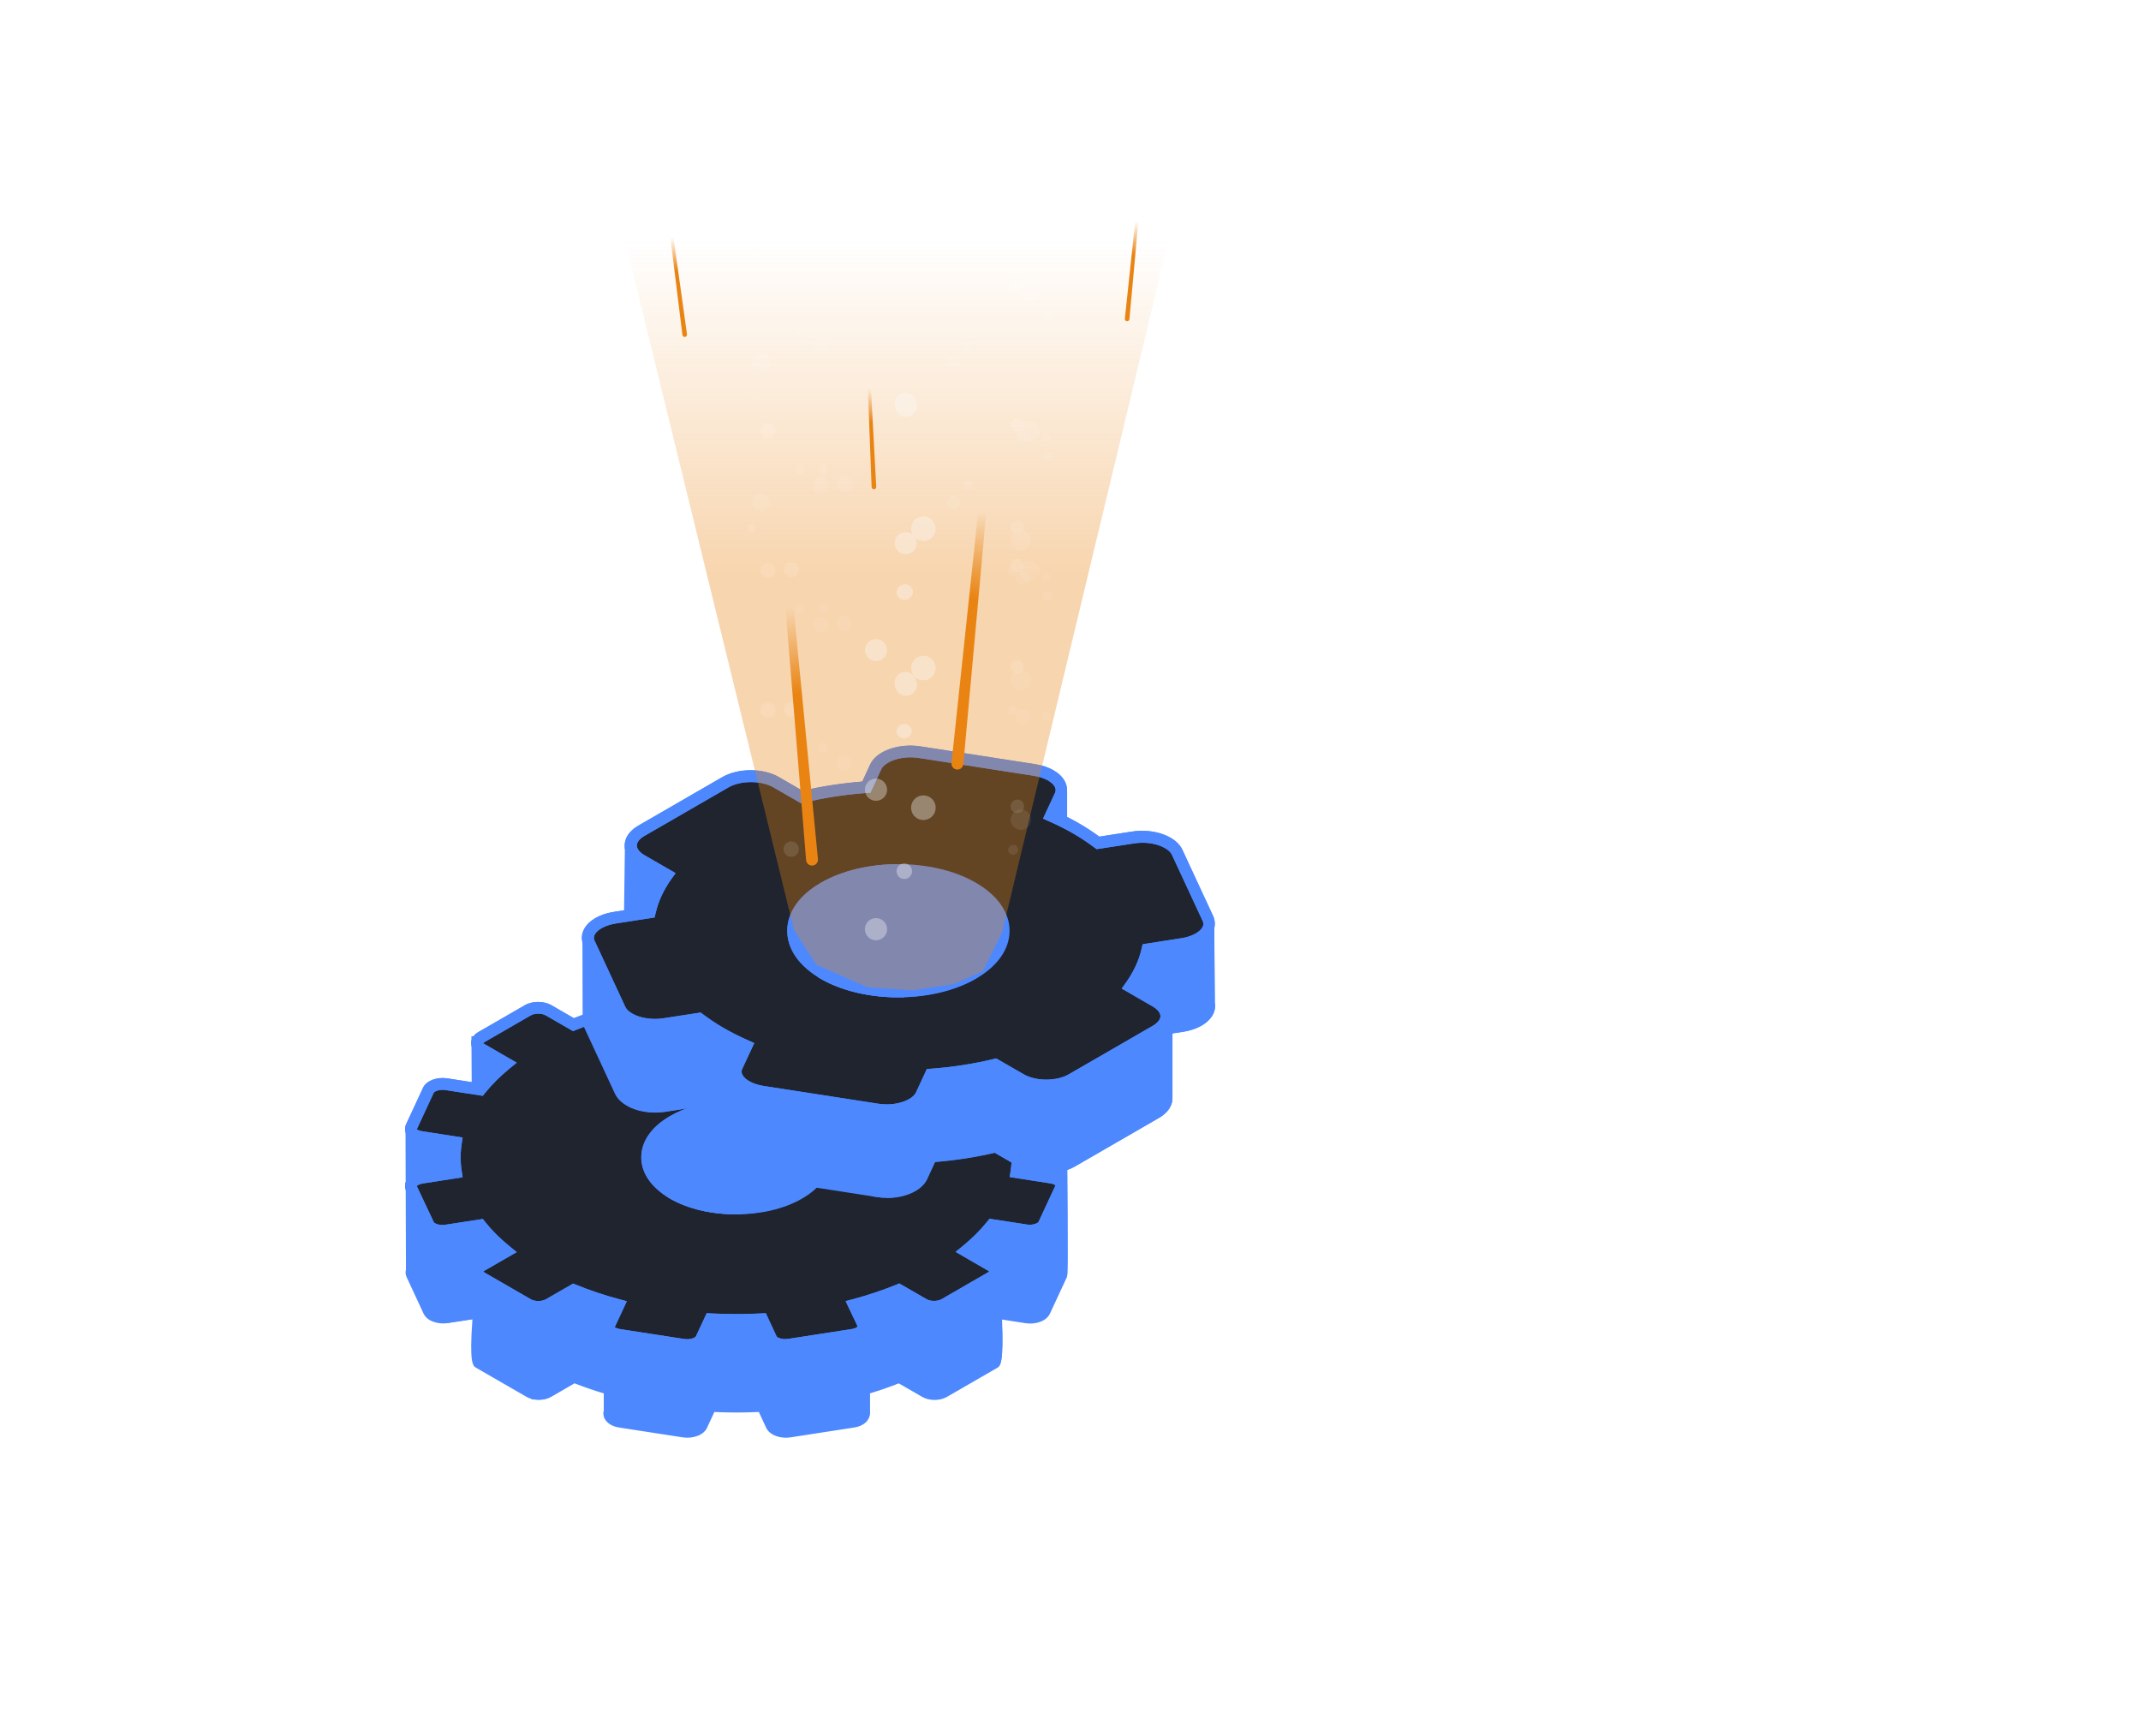 <svg width="370" height="300" viewBox="0 0 370 300" fill="none" xmlns="http://www.w3.org/2000/svg">
<path d="M183.349 195.404L171.977 192.755V180.157L149.136 179.475L149.214 170.615L132.507 175.659L112.178 174.198L105.421 170.206V178.541L94.302 181.734L87.331 180.566L82.541 180.079L82.599 189.659L76.796 191.976L71.149 195.404L71.227 219.569C71.149 219.783 71.13 220.036 71.227 220.27L74.168 226.598C74.538 227.377 75.92 227.844 77.264 227.63L82.794 226.773C82.794 226.773 82.132 235.069 82.813 235.458L91.517 240.482C92.413 240.988 93.874 240.988 94.769 240.482L99.228 237.912C101.215 238.729 103.279 239.411 105.401 240.034C105.401 240.034 105.421 243.89 105.44 243.89C105.07 244.688 105.888 245.486 107.232 245.701L118.194 247.395C119.538 247.609 120.94 247.141 121.291 246.363L122.868 242.974C125.847 243.13 128.846 243.13 131.845 242.974L133.422 246.363C133.792 247.141 135.174 247.609 136.518 247.395L147.481 245.701C148.708 245.506 149.467 244.844 149.331 244.123V240.034C151.434 239.411 153.498 238.729 155.464 237.931L159.943 240.521C160.839 241.027 162.299 241.027 163.195 240.521L171.899 235.497C172.522 235.147 172.113 226.832 172.113 226.832L177.449 227.65C178.792 227.864 180.194 227.397 180.545 226.618L183.485 220.289C183.602 220.056 183.427 195.443 183.427 195.443L183.349 195.404Z" fill="#4D88FF"/>
<path d="M135.797 248.446C134.278 248.446 132.896 247.784 132.428 246.771L131.143 244.006C128.592 244.123 126.003 244.123 123.452 244.006L122.167 246.771C121.602 247.978 119.81 248.66 117.98 248.387L107.017 246.693C105.829 246.518 104.914 245.953 104.505 245.174C104.233 244.688 104.194 244.123 104.388 243.617C104.369 243.091 104.349 242.234 104.349 240.793C102.461 240.228 100.805 239.644 99.267 239.041L95.236 241.377C94.029 242.078 92.179 242.078 90.972 241.377L82.268 236.353C81.742 236.042 81.08 235.672 81.645 227.98L77.4 228.642C75.569 228.915 73.778 228.234 73.213 227.026L70.273 220.698C70.078 220.289 70.039 219.86 70.156 219.413L70.078 194.78L70.643 194.488L76.368 191.041L81.528 188.977L81.469 179.066H82.501L87.409 179.553L94.204 180.682L104.388 177.761V169.583L105.44 168.999L105.966 169.31L112.489 173.166L132.389 174.587L149.428 169.447L150.246 170.089V170.596L150.168 178.482L173.009 179.163V180.156V191.957L184.381 194.605V195.423C184.575 220.269 184.478 220.445 184.361 220.717L181.421 227.046C180.856 228.253 179.065 228.935 177.234 228.662L173.126 228.019C173.437 235.73 172.872 236.061 172.347 236.373L163.643 241.397C162.435 242.098 160.585 242.098 159.378 241.397L155.328 239.06C153.809 239.664 152.154 240.228 150.304 240.793V244.045C150.362 244.512 150.246 244.999 149.934 245.428C149.467 246.09 148.629 246.537 147.578 246.693L136.615 248.387C136.342 248.426 136.07 248.446 135.797 248.446ZM132.409 241.903L134.278 245.914C134.376 246.129 135.213 246.537 136.303 246.362L147.266 244.668C147.987 244.551 148.259 244.279 148.279 244.22V239.255L148.98 239.041C151.258 238.379 153.244 237.697 155.016 236.977L155.484 236.782L160.391 239.605C160.955 239.936 162.046 239.936 162.611 239.605L171.023 234.737C171.198 233.686 171.159 229.967 171.023 226.832L170.964 225.585L177.546 226.598C178.636 226.773 179.474 226.345 179.571 226.15L182.433 219.977C182.492 218.342 182.433 205.315 182.355 196.182L170.964 193.534V192.716V181.091L148.123 180.41V179.416L148.182 171.92L132.604 176.612L111.885 175.152L106.413 171.92V179.183L105.771 179.455L94.691 182.727H94.185L87.136 181.558L83.534 181.188L83.592 190.477L82.852 190.633L77.205 192.891L72.123 195.968L72.201 219.744L72.123 219.919L75.044 226.15C75.141 226.364 75.978 226.773 77.069 226.598L83.865 225.546L83.767 226.832C83.514 229.947 83.378 233.666 83.572 234.718L92.004 239.586C92.569 239.917 93.659 239.917 94.224 239.586L99.131 236.762L99.598 236.957C101.37 237.678 103.356 238.359 105.673 239.041L106.394 239.255V240.014C106.394 240.014 106.413 242.448 106.433 243.441L106.608 243.617L106.355 244.24C106.355 244.24 106.628 244.551 107.348 244.649L118.311 246.343C119.401 246.518 120.239 246.09 120.336 245.895L122.205 241.884L122.887 241.923C125.827 242.078 128.807 242.078 131.747 241.923L132.428 241.884L132.409 241.903Z" fill="#4D88FF"/>
<path d="M98.177 217.29L92.238 222.333L92.881 225.819V240.852C93.523 240.891 94.205 240.774 94.692 240.482L99.151 237.911L99.073 222.918L98.158 217.31L98.177 217.29Z" fill="#4D88FF"/>
<path d="M93.095 241.864C93.095 241.864 92.919 241.864 92.822 241.864L91.848 241.825V225.916L91.108 221.944L98.878 215.362L100.105 222.918L100.182 238.495L95.198 241.377C94.633 241.708 93.893 241.884 93.095 241.884V241.864ZM93.348 222.723L93.893 225.819V239.722C94.01 239.683 94.107 239.644 94.185 239.605L98.138 237.327L98.06 223.015L97.456 219.257L93.348 222.742V222.723Z" fill="#4D88FF"/>
<path d="M77.128 212.675L77.206 227.299C77.206 227.474 77.362 227.61 77.537 227.572L82.502 226.812C82.639 226.793 82.736 226.676 82.736 226.539L82.502 220.211C82.502 220.075 82.58 219.977 82.716 219.938L92.57 217.271C92.745 217.232 92.823 217.018 92.745 216.862L87.195 207.165C87.195 207.165 87.059 207.028 86.981 207.028L79.601 206.483C79.484 206.483 79.367 206.541 79.309 206.658L77.186 212.597C77.186 212.597 77.186 212.656 77.186 212.695L77.128 212.675Z" fill="#4D88FF"/>
<path d="M77.478 228.584C77.167 228.584 76.875 228.467 76.641 228.272C76.349 228.019 76.193 227.669 76.193 227.299L76.115 212.5L76.193 212.247L78.316 206.307C78.51 205.762 79.056 205.412 79.64 205.451L87.02 205.996C87.448 206.035 87.838 206.269 88.052 206.639L93.601 216.336C93.796 216.686 93.835 217.115 93.679 217.485C93.523 217.855 93.212 218.127 92.823 218.244L83.554 220.756L83.768 226.481C83.768 227.143 83.3 227.708 82.677 227.805L77.712 228.564C77.712 228.564 77.576 228.564 77.517 228.564L77.478 228.584ZM78.14 212.792L78.218 226.422L81.684 225.897L81.47 220.23C81.47 219.607 81.86 219.081 82.424 218.926L91.343 216.511L86.455 207.982L80.029 207.515L78.14 212.792Z" fill="#4D88FF"/>
<path d="M121.233 246.128L122.81 242.74C125.789 242.896 128.788 242.896 131.787 242.74L133.364 246.128C133.734 246.907 135.116 247.374 136.46 247.16L147.423 245.466C148.65 245.271 149.409 244.609 149.273 243.889V239.8C151.376 239.177 153.44 238.495 155.407 237.697L159.885 240.287C160.781 240.793 162.241 240.793 163.137 240.287L171.841 235.263C172.464 234.912 172.055 226.598 172.055 226.598L177.391 227.415C178.734 227.63 180.136 227.162 180.487 226.383L183.427 220.055C183.544 219.821 183.369 195.208 183.369 195.208L171.997 192.56V179.961L149.156 179.28L149.234 170.42L138.251 173.73L118.078 222.567V232.225L118.156 247.219C119.5 247.433 120.902 246.966 121.252 246.187L121.233 246.128Z" fill="#4D88FF"/>
<path d="M135.798 248.231C134.279 248.231 132.896 247.569 132.429 246.557L131.144 243.792C128.593 243.909 126.003 243.909 123.452 243.792L122.167 246.557C121.602 247.764 119.811 248.446 117.981 248.173L117.124 248.037L117.046 222.314L137.472 172.835L149.389 169.252L150.246 169.836V170.381L150.188 178.268L173.029 178.949V179.942V191.742L184.401 194.391V195.208C184.595 220.036 184.498 220.211 184.401 220.483L181.46 226.831C180.896 228.039 179.104 228.72 177.274 228.448L173.165 227.805C173.477 235.516 172.912 235.847 172.386 236.159L163.682 241.182C162.475 241.883 160.625 241.883 159.418 241.182L155.367 238.846C153.849 239.449 152.193 240.014 150.344 240.579V243.831C150.402 244.298 150.285 244.785 149.974 245.213C149.506 245.875 148.669 246.323 147.617 246.479L136.655 248.173C136.382 248.212 136.109 248.231 135.837 248.231H135.798ZM132.41 241.689L134.279 245.7C134.376 245.914 135.214 246.323 136.304 246.148L147.267 244.454C147.987 244.337 148.26 244.064 148.279 244.006V239.041L148.98 238.826C151.259 238.164 153.245 237.483 155.017 236.762L155.484 236.568L160.391 239.391C160.956 239.722 162.046 239.722 162.611 239.391L171.023 234.523C171.198 233.471 171.159 229.752 171.023 226.617L170.965 225.371L177.546 226.384C178.637 226.559 179.474 226.13 179.571 225.936L182.434 219.763C182.492 218.127 182.434 205.1 182.356 195.968L170.965 193.32V192.502V180.877L148.61 180.215L148.007 179.416L148.104 179.066L148.163 171.705L138.972 174.49L119.071 222.703L119.149 246.167C119.791 246.09 120.239 245.836 120.317 245.681L122.187 241.669L122.868 241.708C125.808 241.864 128.788 241.864 131.728 241.708L132.41 241.669V241.689Z" fill="#4D88FF"/>
<path d="M159.632 174.548L155.328 177.041C152.855 176.028 150.265 175.152 147.559 174.451L149.136 171.063C149.506 170.284 148.688 169.485 147.345 169.271L136.382 167.577C135.038 167.363 133.636 167.83 133.286 168.609L131.708 171.997C128.729 171.841 125.73 171.841 122.732 171.997L121.154 168.609C120.784 167.83 119.402 167.363 118.058 167.577L107.095 169.271C105.752 169.485 104.934 170.284 105.304 171.063L106.881 174.451C104.194 175.171 101.585 176.028 99.112 177.041L94.808 174.548C93.815 173.983 92.219 173.983 91.225 174.548L83.203 179.183C82.21 179.747 82.21 180.682 83.203 181.247L87.506 183.739C85.754 185.161 84.254 186.66 83.008 188.218L77.147 187.302C75.803 187.088 74.401 187.556 74.051 188.335L71.111 194.663C70.741 195.442 71.558 196.24 72.902 196.454L78.783 197.37C78.51 199.083 78.51 200.816 78.783 202.549L72.902 203.465C71.558 203.679 70.741 204.477 71.111 205.256L74.051 211.584C74.421 212.363 75.803 212.831 77.147 212.616L83.008 211.701C84.254 213.259 85.754 214.758 87.506 216.18L83.203 218.653C82.21 219.218 82.21 220.152 83.203 220.717L91.225 225.351C92.219 225.916 93.815 225.916 94.808 225.351L99.112 222.878C101.585 223.891 104.175 224.767 106.881 225.468L105.304 228.856C104.934 229.635 105.752 230.434 107.095 230.648L118.058 232.342C119.402 232.556 120.804 232.089 121.154 231.31L122.732 227.922C125.711 228.077 128.71 228.077 131.708 227.922L133.286 231.31C133.656 232.089 135.038 232.556 136.382 232.342L147.345 230.648C148.688 230.434 149.506 229.635 149.136 228.856L147.559 225.468C150.246 224.748 152.855 223.891 155.328 222.878L159.632 225.371C160.625 225.936 162.221 225.936 163.215 225.371L171.237 220.736C172.23 220.172 172.23 219.237 171.237 218.672L166.934 216.18C168.686 214.758 170.186 213.259 171.432 211.701L177.293 212.616C178.637 212.831 180.039 212.363 180.389 211.584L183.329 205.256C183.699 204.477 182.882 203.679 181.538 203.465L175.657 202.549C175.93 200.836 175.93 199.103 175.657 197.37L181.538 196.454C182.882 196.24 183.699 195.442 183.329 194.663L180.389 188.335C180.019 187.556 178.637 187.088 177.293 187.302L171.432 188.218C170.186 186.66 168.686 185.161 166.934 183.739L171.237 181.247C172.23 180.682 172.23 179.747 171.237 179.183L163.215 174.548C162.221 173.983 160.625 173.983 159.632 174.548Z" fill="#1F242E"/>
<path d="M135.72 233.452C134.201 233.452 132.819 232.79 132.351 231.777L131.066 229.012C128.515 229.129 125.925 229.129 123.375 229.012L122.089 231.777C121.525 232.985 119.733 233.666 117.903 233.394L106.94 231.7C105.772 231.524 104.856 230.96 104.428 230.2C104.136 229.655 104.117 229.032 104.37 228.487L105.441 226.189C103.279 225.566 101.196 224.865 99.19 224.066L95.315 226.306C94.01 227.065 92.024 227.065 90.72 226.306L82.697 221.671C81.899 221.204 81.451 220.522 81.451 219.763C81.451 219.004 81.899 218.303 82.697 217.855L85.735 216.102C84.566 215.07 83.495 213.98 82.58 212.87L77.303 213.688C75.473 213.96 73.681 213.279 73.117 212.071L70.176 205.743C69.923 205.178 69.943 204.575 70.235 204.029C70.644 203.251 71.559 202.705 72.747 202.511L77.634 201.751C77.517 200.602 77.517 199.434 77.634 198.285L72.747 197.526C71.559 197.35 70.644 196.786 70.235 196.007C69.943 195.462 69.923 194.839 70.176 194.293L73.117 187.965C73.681 186.758 75.473 186.076 77.303 186.349L82.58 187.166C83.495 186.056 84.566 184.986 85.735 183.934L82.677 182.182C81.879 181.714 81.431 181.013 81.431 180.254C81.431 179.494 81.879 178.793 82.677 178.345L90.7 173.711C92.005 172.952 93.991 172.952 95.296 173.711L99.171 175.95C101.176 175.152 103.279 174.432 105.421 173.828L104.35 171.53C104.097 170.965 104.117 170.362 104.409 169.817C104.818 169.038 105.733 168.492 106.921 168.298L117.883 166.604C119.714 166.331 121.505 167.013 122.07 168.22L123.355 170.985C125.906 170.868 128.496 170.868 131.047 170.985L132.332 168.22C132.897 167.013 134.688 166.331 136.518 166.604L147.481 168.298C148.65 168.473 149.565 169.038 149.993 169.797C150.285 170.342 150.305 170.965 150.052 171.511L148.981 173.808C151.123 174.412 153.226 175.133 155.231 175.931L159.106 173.692C160.411 172.932 162.397 172.932 163.702 173.692L171.724 178.326C172.523 178.793 172.971 179.475 172.971 180.234C172.971 180.994 172.523 181.695 171.724 182.143L168.667 183.895C169.836 184.947 170.907 186.018 171.822 187.127L177.099 186.31C178.949 186.037 180.721 186.719 181.285 187.926L184.226 194.254C184.479 194.819 184.459 195.423 184.167 195.968C183.758 196.747 182.843 197.292 181.655 197.487L176.768 198.246C176.885 199.395 176.885 200.563 176.768 201.712L181.655 202.472C182.843 202.647 183.758 203.212 184.167 203.99C184.459 204.536 184.479 205.159 184.226 205.704L181.285 212.033C180.721 213.24 178.929 213.921 177.099 213.649L171.822 212.831C170.907 213.941 169.836 215.012 168.667 216.063L171.724 217.816C172.523 218.283 172.971 218.965 172.971 219.724C172.971 220.484 172.523 221.185 171.724 221.652L163.702 226.286C162.397 227.046 160.411 227.046 159.106 226.286L155.231 224.047C153.226 224.845 151.123 225.566 148.981 226.169L150.052 228.467C150.305 229.032 150.285 229.636 149.993 230.181C149.584 230.96 148.669 231.505 147.481 231.68L136.518 233.374C136.246 233.413 135.973 233.433 135.701 233.433L135.72 233.452ZM132.332 226.909L134.201 230.921C134.299 231.135 135.116 231.544 136.226 231.369L147.189 229.674C147.91 229.558 148.182 229.285 148.221 229.227L146.138 224.845L147.306 224.534C149.954 223.833 152.525 222.976 154.939 221.983L155.407 221.788L160.138 224.514C160.8 224.904 162.027 224.904 162.709 224.514L170.731 219.88C170.848 219.802 170.926 219.744 170.945 219.705C170.945 219.705 170.848 219.646 170.731 219.568L165.143 216.336L166.292 215.401C167.986 214.019 169.446 212.558 170.634 211.078L171.004 210.611L177.449 211.604C178.54 211.779 179.377 211.351 179.474 211.156L182.415 204.828C182.415 204.828 182.103 204.575 181.383 204.477L174.489 203.406L174.645 202.394C174.898 200.778 174.898 199.142 174.645 197.545L174.489 196.533L181.383 195.462C182.103 195.345 182.376 195.072 182.415 195.014L179.474 188.783C179.377 188.568 178.54 188.16 177.449 188.335L171.004 189.328L170.634 188.861C169.446 187.361 167.986 185.92 166.292 184.538L165.143 183.603L170.731 180.39C170.848 180.312 170.926 180.254 170.945 180.215C170.945 180.215 170.848 180.156 170.731 180.079L162.709 175.444C162.047 175.055 160.82 175.055 160.138 175.444L155.407 178.17L154.939 177.976C152.505 176.982 149.935 176.126 147.306 175.425L146.138 175.113L148.221 170.634C148.221 170.634 147.91 170.381 147.189 170.284L136.226 168.59C135.116 168.415 134.299 168.843 134.201 169.038L132.332 173.049L131.65 173.01C128.71 172.854 125.731 172.854 122.79 173.01L122.109 173.049L120.24 169.038C120.142 168.824 119.324 168.415 118.214 168.59L107.252 170.284C106.531 170.401 106.258 170.673 106.22 170.751L108.303 175.133L107.135 175.444C104.506 176.145 101.936 177.002 99.502 177.995L99.034 178.19L94.302 175.464C93.621 175.074 92.414 175.074 91.732 175.464L83.71 180.098C83.593 180.176 83.515 180.234 83.495 180.273C83.495 180.273 83.593 180.332 83.71 180.41L89.298 183.642L88.149 184.577C86.455 185.959 84.995 187.42 83.807 188.899L83.437 189.367L76.992 188.374C75.901 188.198 75.064 188.627 74.966 188.822L72.026 195.15C72.026 195.15 72.338 195.403 73.058 195.501L79.951 196.572L79.796 197.584C79.543 199.2 79.543 200.836 79.796 202.433L79.951 203.445L73.058 204.516C72.338 204.633 72.065 204.906 72.026 204.964L74.966 211.195C75.064 211.409 75.882 211.818 76.992 211.643L83.437 210.65L83.807 211.117C84.995 212.617 86.455 214.077 88.149 215.44L89.298 216.375L83.729 219.588C83.612 219.666 83.534 219.724 83.515 219.763C83.573 219.802 83.612 219.821 83.729 219.899L91.752 224.534C92.414 224.923 93.64 224.923 94.322 224.534L99.054 221.808L99.521 222.002C101.936 222.995 104.506 223.852 107.154 224.553L108.323 224.865L106.239 229.343C106.239 229.343 106.551 229.597 107.271 229.694L118.234 231.388C119.324 231.563 120.162 231.135 120.259 230.94L122.128 226.929L122.81 226.968C125.75 227.124 128.73 227.124 131.67 226.968L132.351 226.929L132.332 226.909Z" fill="#4D88FF"/>
<g filter="url(#filter0_f_2810_54557)">
<path d="M135.72 233.452C134.201 233.452 132.819 232.79 132.351 231.777L131.066 229.012C128.515 229.129 125.925 229.129 123.375 229.012L122.089 231.777C121.525 232.985 119.733 233.666 117.903 233.394L106.94 231.7C105.772 231.524 104.856 230.96 104.428 230.2C104.136 229.655 104.117 229.032 104.37 228.487L105.441 226.189C103.279 225.566 101.196 224.865 99.19 224.066L95.315 226.306C94.01 227.065 92.024 227.065 90.72 226.306L82.697 221.671C81.899 221.204 81.451 220.522 81.451 219.763C81.451 219.004 81.899 218.303 82.697 217.855L85.735 216.102C84.566 215.07 83.495 213.98 82.58 212.87L77.303 213.688C75.473 213.96 73.681 213.279 73.117 212.071L70.176 205.743C69.923 205.178 69.943 204.575 70.235 204.029C70.644 203.251 71.559 202.705 72.747 202.511L77.634 201.751C77.517 200.602 77.517 199.434 77.634 198.285L72.747 197.526C71.559 197.35 70.644 196.786 70.235 196.007C69.943 195.462 69.923 194.839 70.176 194.293L73.117 187.965C73.681 186.758 75.473 186.076 77.303 186.349L82.58 187.166C83.495 186.056 84.566 184.986 85.735 183.934L82.677 182.182C81.879 181.714 81.431 181.013 81.431 180.254C81.431 179.494 81.879 178.793 82.677 178.345L90.7 173.711C92.005 172.952 93.991 172.952 95.296 173.711L99.171 175.95C101.176 175.152 103.279 174.432 105.421 173.828L104.35 171.53C104.097 170.965 104.117 170.362 104.409 169.817C104.818 169.038 105.733 168.492 106.921 168.298L117.883 166.604C119.714 166.331 121.505 167.013 122.07 168.22L123.355 170.985C125.906 170.868 128.496 170.868 131.047 170.985L132.332 168.22C132.897 167.013 134.688 166.331 136.518 166.604L147.481 168.298C148.65 168.473 149.565 169.038 149.993 169.797C150.285 170.342 150.305 170.965 150.052 171.511L148.981 173.808C151.123 174.412 153.226 175.133 155.231 175.931L159.106 173.692C160.411 172.932 162.397 172.932 163.702 173.692L171.724 178.326C172.523 178.793 172.971 179.475 172.971 180.234C172.971 180.994 172.523 181.695 171.724 182.143L168.667 183.895C169.836 184.947 170.907 186.018 171.822 187.127L177.099 186.31C178.949 186.037 180.721 186.719 181.285 187.926L184.226 194.254C184.479 194.819 184.459 195.423 184.167 195.968C183.758 196.747 182.843 197.292 181.655 197.487L176.768 198.246C176.885 199.395 176.885 200.563 176.768 201.712L181.655 202.472C182.843 202.647 183.758 203.212 184.167 203.99C184.459 204.536 184.479 205.159 184.226 205.704L181.285 212.033C180.721 213.24 178.929 213.921 177.099 213.649L171.822 212.831C170.907 213.941 169.836 215.012 168.667 216.063L171.724 217.816C172.523 218.283 172.971 218.965 172.971 219.724C172.971 220.484 172.523 221.185 171.724 221.652L163.702 226.286C162.397 227.046 160.411 227.046 159.106 226.286L155.231 224.047C153.226 224.845 151.123 225.566 148.981 226.169L150.052 228.467C150.305 229.032 150.285 229.636 149.993 230.181C149.584 230.96 148.669 231.505 147.481 231.68L136.518 233.374C136.246 233.413 135.973 233.433 135.701 233.433L135.72 233.452ZM132.332 226.909L134.201 230.921C134.299 231.135 135.116 231.544 136.226 231.369L147.189 229.674C147.91 229.558 148.182 229.285 148.221 229.227L146.138 224.845L147.306 224.534C149.954 223.833 152.525 222.976 154.939 221.983L155.407 221.788L160.138 224.514C160.8 224.904 162.027 224.904 162.709 224.514L170.731 219.88C170.848 219.802 170.926 219.744 170.945 219.705C170.945 219.705 170.848 219.646 170.731 219.568L165.143 216.336L166.292 215.401C167.986 214.019 169.446 212.558 170.634 211.078L171.004 210.611L177.449 211.604C178.54 211.779 179.377 211.351 179.474 211.156L182.415 204.828C182.415 204.828 182.103 204.575 181.383 204.477L174.489 203.406L174.645 202.394C174.898 200.778 174.898 199.142 174.645 197.545L174.489 196.533L181.383 195.462C182.103 195.345 182.376 195.072 182.415 195.014L179.474 188.783C179.377 188.568 178.54 188.16 177.449 188.335L171.004 189.328L170.634 188.861C169.446 187.361 167.986 185.92 166.292 184.538L165.143 183.603L170.731 180.39C170.848 180.312 170.926 180.254 170.945 180.215C170.945 180.215 170.848 180.156 170.731 180.079L162.709 175.444C162.047 175.055 160.82 175.055 160.138 175.444L155.407 178.17L154.939 177.976C152.505 176.982 149.935 176.126 147.306 175.425L146.138 175.113L148.221 170.634C148.221 170.634 147.91 170.381 147.189 170.284L136.226 168.59C135.116 168.415 134.299 168.843 134.201 169.038L132.332 173.049L131.65 173.01C128.71 172.854 125.731 172.854 122.79 173.01L122.109 173.049L120.24 169.038C120.142 168.824 119.324 168.415 118.214 168.59L107.252 170.284C106.531 170.401 106.258 170.673 106.22 170.751L108.303 175.133L107.135 175.444C104.506 176.145 101.936 177.002 99.502 177.995L99.034 178.19L94.302 175.464C93.621 175.074 92.414 175.074 91.732 175.464L83.71 180.098C83.593 180.176 83.515 180.234 83.495 180.273C83.495 180.273 83.593 180.332 83.71 180.41L89.298 183.642L88.149 184.577C86.455 185.959 84.995 187.42 83.807 188.899L83.437 189.367L76.992 188.374C75.901 188.198 75.064 188.627 74.966 188.822L72.026 195.15C72.026 195.15 72.338 195.403 73.058 195.501L79.951 196.572L79.796 197.584C79.543 199.2 79.543 200.836 79.796 202.433L79.951 203.445L73.058 204.516C72.338 204.633 72.065 204.906 72.026 204.964L74.966 211.195C75.064 211.409 75.882 211.818 76.992 211.643L83.437 210.65L83.807 211.117C84.995 212.617 86.455 214.077 88.149 215.44L89.298 216.375L83.729 219.588C83.612 219.666 83.534 219.724 83.515 219.763C83.573 219.802 83.612 219.821 83.729 219.899L91.752 224.534C92.414 224.923 93.64 224.923 94.322 224.534L99.054 221.808L99.521 222.002C101.936 222.995 104.506 223.852 107.154 224.553L108.323 224.865L106.239 229.343C106.239 229.343 106.551 229.597 107.271 229.694L118.234 231.388C119.324 231.563 120.162 231.135 120.259 230.94L122.128 226.929L122.81 226.968C125.75 227.124 128.73 227.124 131.67 226.968L132.351 226.929L132.332 226.909Z" fill="#4D88FF"/>
</g>
<path d="M138.076 193.709C144.073 197.175 144.073 202.783 138.076 206.249C132.078 209.716 122.342 209.716 116.345 206.249C110.347 202.783 110.347 197.175 116.345 193.709C122.342 190.243 132.078 190.243 138.076 193.709Z" fill="#4D88FF"/>
<path d="M127.209 209.852C123.081 209.852 118.972 208.956 115.837 207.145C112.605 205.276 110.833 202.744 110.833 199.999C110.833 197.253 112.605 194.702 115.837 192.852C122.107 189.231 132.311 189.231 138.581 192.852C141.813 194.722 143.585 197.253 143.585 199.999C143.585 202.744 141.813 205.295 138.581 207.145C135.446 208.956 131.318 209.852 127.209 209.852ZM127.209 192.112C123.451 192.112 119.712 192.93 116.85 194.585C114.28 196.065 112.858 197.993 112.858 199.979C112.858 201.965 114.28 203.893 116.85 205.373C122.555 208.664 131.844 208.664 137.549 205.373C140.119 203.893 141.541 201.965 141.541 199.979C141.541 197.993 140.119 196.085 137.549 194.585C134.687 192.93 130.948 192.112 127.19 192.112H127.209Z" fill="#4D88FF"/>
<path d="M127.21 191.119C123.277 191.119 119.344 191.976 116.345 193.709C110.347 197.175 110.347 202.783 116.345 206.249C119.11 207.846 122.673 208.703 126.295 208.82H127.21V191.1V191.119Z" fill="#4D88FF"/>
<path d="M128.223 209.851H126.275C122.323 209.715 118.623 208.761 115.819 207.145C112.586 205.275 110.814 202.744 110.814 199.998C110.814 197.253 112.586 194.702 115.819 192.852C118.876 191.08 122.907 190.126 127.191 190.126H128.203V209.871L128.223 209.851ZM126.178 192.151C122.634 192.287 119.343 193.144 116.851 194.585C114.281 196.065 112.859 197.993 112.859 199.979C112.859 201.965 114.281 203.873 116.851 205.373C119.324 206.794 122.634 207.671 126.178 207.807V192.151Z" fill="#4D88FF"/>
<path d="M116.325 206.191C116.325 206.191 116.325 206.21 116.325 206.249C122.381 209.715 132.195 209.676 138.154 206.133C138.154 206.094 138.154 206.113 138.154 206.074C132.098 202.608 122.284 202.647 116.325 206.191Z" fill="#4D88FF"/>
<path d="M127.132 209.832C123.043 209.832 118.954 208.936 115.819 207.145L115.312 206.853V205.684L115.799 205.314C122.05 201.615 132.292 201.556 138.66 205.178L139.166 205.47V206.639L138.66 206.989C135.505 208.858 131.299 209.813 127.113 209.813L127.132 209.832ZM118.525 206.21C123.725 208.391 130.812 208.352 135.934 206.132C130.735 203.951 123.647 203.99 118.525 206.21Z" fill="#4D88FF"/>
<path d="M122.401 192.677H120.356V203.017H122.401V192.677Z" fill="#4D88FF"/>
<path d="M104.391 229.831L104.35 243.87L106.394 243.876L106.436 229.837L104.391 229.831Z" fill="#4D88FF"/>
<path d="M135.603 233.822H133.559V246.245H135.603V233.822Z" fill="#4D88FF"/>
<path d="M161.793 227.357H159.748V239.78H161.793V227.357Z" fill="#4D88FF"/>
<path d="M179.475 214.174H177.431V226.598H179.475V214.174Z" fill="#4D88FF"/>
<path d="M208.918 173.341L208.82 160.548C208.82 160.411 208.723 160.275 208.587 160.256L202.433 158.717C202.433 158.717 202.375 158.717 202.355 158.678L183.565 148.105C183.467 148.047 183.409 147.949 183.409 147.832V136.869C183.409 136.655 183.195 136.499 182.98 136.577L176.574 139.167C176.574 139.167 176.516 139.167 176.477 139.187L140.317 142.03L109.297 146.138C109.142 146.158 109.025 146.294 109.025 146.45L108.83 161.93C108.83 162.106 108.674 162.261 108.479 162.242L102.054 161.56C101.878 161.541 101.703 161.677 101.703 161.872V175.814C101.703 175.814 101.742 175.892 101.742 175.931C101.684 176.32 101.742 176.729 101.917 177.138L107.233 188.588C108.129 190.496 111.537 191.645 114.847 191.119L120.903 190.185C122.052 191.061 123.317 191.898 124.7 192.697C125.518 193.164 126.375 193.612 127.251 194.04V199.726C127.562 201.148 129.295 202.394 131.846 202.783L151.689 205.86C154.999 206.366 158.426 205.237 159.302 203.328L160.918 199.843C164.715 199.57 168.474 198.986 172.076 198.129L176.496 200.68C178.93 202.082 182.864 202.082 185.298 200.68L199.824 192.288C201.207 191.489 201.771 190.418 201.596 189.386C201.615 189.347 201.635 189.308 201.635 189.25V177.703L204.439 177.274C207.477 176.807 209.365 175.113 208.976 173.361L208.918 173.341Z" fill="#4D88FF"/>
<path d="M153.265 206.989C152.68 206.989 152.096 206.95 151.493 206.853L131.65 203.776C128.749 203.328 126.626 201.81 126.256 199.901V199.707L126.218 194.663C125.517 194.313 124.835 193.943 124.173 193.573C122.946 192.872 121.758 192.073 120.609 191.256L114.982 192.132C111.185 192.716 107.368 191.353 106.278 189.016L100.962 177.567C100.728 177.08 100.65 176.554 100.689 176.009V175.814L100.65 161.872C100.65 161.502 100.806 161.132 101.098 160.879C101.371 160.626 101.76 160.509 102.13 160.548L107.797 161.151L107.991 146.45C107.991 145.788 108.498 145.243 109.14 145.145L140.16 141.037L176.281 138.194L182.59 135.643C182.999 135.487 183.466 135.526 183.836 135.779C184.206 136.032 184.42 136.441 184.42 136.889V147.443L202.763 157.783L208.819 159.302C209.403 159.438 209.812 159.983 209.832 160.587L209.929 173.283C210.085 174.12 209.89 174.977 209.364 175.736C208.469 177.021 206.716 177.956 204.535 178.306L202.607 178.599V189.523V189.561C202.705 190.963 201.887 192.268 200.31 193.183L185.783 201.576C183.038 203.173 178.715 203.173 175.969 201.576L171.9 199.22C168.589 199.999 165.123 200.524 161.579 200.816L160.216 203.776C159.301 205.743 156.439 207.028 153.284 207.028L153.265 206.989ZM128.282 199.59C128.515 200.408 129.742 201.42 131.981 201.771L151.824 204.847C154.92 205.334 157.763 204.205 158.366 202.881L160.236 198.85L160.839 198.811C164.636 198.538 168.336 197.954 171.822 197.117L172.211 197.019L176.982 199.765C179.085 200.992 182.648 200.992 184.771 199.765L199.297 191.372C200.212 190.847 200.68 190.165 200.563 189.523L200.504 189.191L200.582 189.016V176.807L204.243 176.242C205.84 175.989 207.144 175.366 207.709 174.529C207.943 174.198 208.021 173.867 207.943 173.536V173.322L207.826 161.074L201.867 159.535L183.077 148.962C182.668 148.728 182.395 148.28 182.395 147.793V137.882L176.553 140.16L140.393 143.003L110.017 147.015L109.822 161.891C109.822 162.261 109.647 162.612 109.374 162.865C109.101 163.118 108.731 163.235 108.342 163.196L102.695 162.592L102.753 175.697V176.009C102.695 176.242 102.734 176.457 102.812 176.651L108.128 188.101C108.731 189.406 111.574 190.535 114.67 190.068L121.135 189.075L121.486 189.328C122.654 190.204 123.9 191.041 125.185 191.781C125.984 192.249 126.821 192.677 127.678 193.086L128.243 193.359V199.551L128.282 199.59Z" fill="#4D88FF"/>
<path d="M109.762 190.613C111.203 191.178 113.033 191.392 114.825 191.119L120.88 190.185C120.88 190.185 120.9 190.185 120.919 190.204V166.058H109.762V190.613Z" fill="#4D88FF"/>
<path d="M121.933 192.288L120.609 191.236L115.001 192.112C113.073 192.405 111.106 192.21 109.412 191.548L108.77 191.295V165.026H121.952V192.288H121.933ZM110.775 189.873C111.982 190.224 113.365 190.302 114.67 190.107L119.888 189.308V167.091H110.775V189.893V189.873Z" fill="#4D88FF"/>
<path d="M159.262 203.309L160.878 199.823C164.675 199.551 168.433 198.966 172.036 198.11L176.456 200.661C178.89 202.063 182.823 202.063 185.258 200.661L199.784 192.268C201.166 191.47 201.731 190.399 201.556 189.367C201.575 189.328 201.595 189.289 201.595 189.23V177.683L204.399 177.255C207.436 176.787 209.325 175.093 208.936 173.341L208.838 160.548C208.838 160.411 208.741 160.275 208.605 160.256L202.452 158.717C202.452 158.717 202.393 158.717 202.374 158.678L200.816 157.802C195.753 160.256 190.165 163.001 190.048 163.176C189.814 163.527 174.041 177.08 174.041 177.08L151.609 182.824V191.684L151.687 205.821C154.998 206.327 158.425 205.198 159.301 203.289L159.262 203.309Z" fill="#4D88FF"/>
<path d="M153.263 206.989C152.679 206.989 152.095 206.95 151.491 206.853L150.635 206.716L150.557 182.045L173.514 176.164C179.609 170.926 188.703 163.079 189.248 162.514C189.384 162.3 189.462 162.164 200.347 156.887L200.834 156.653L202.781 157.744L208.837 159.262C209.421 159.399 209.83 159.944 209.85 160.548L209.947 173.243C210.103 174.081 209.908 174.938 209.382 175.697C208.487 176.982 206.734 177.917 204.553 178.267L202.626 178.559V189.483V189.522C202.723 190.924 201.905 192.229 200.328 193.144L185.802 201.537C183.056 203.133 178.733 203.133 175.987 201.537L171.918 199.181C168.607 199.959 165.141 200.485 161.597 200.777L160.234 203.737C159.319 205.704 156.457 206.989 153.302 206.989H153.263ZM152.66 204.925C155.405 205.1 157.781 204.068 158.346 202.861L160.215 198.83L160.819 198.791C164.616 198.519 168.315 197.934 171.801 197.097L172.19 197L176.961 199.745C179.064 200.972 182.628 200.972 184.75 199.745L199.276 191.353C200.192 190.827 200.659 190.145 200.542 189.503L200.484 189.172L200.562 188.997V176.787L204.222 176.223C205.819 175.97 207.124 175.346 207.688 174.509C207.922 174.178 208 173.847 207.922 173.516V173.302L207.805 161.054L201.847 159.516L200.737 158.892C192.422 162.923 190.884 163.76 190.631 163.916C190.008 164.52 187.281 166.954 174.644 177.8L174.469 177.956L152.582 183.564L152.64 204.866L152.66 204.925Z" fill="#4D88FF"/>
<path d="M195.771 144.717L189.715 145.651C188.567 144.775 187.301 143.938 185.918 143.139C184.536 142.341 183.075 141.62 181.557 140.939L183.173 137.453C184.068 135.545 182.102 133.559 178.772 133.053L158.93 129.976C155.619 129.47 152.192 130.599 151.316 132.507L149.7 135.993C145.903 136.266 142.145 136.85 138.542 137.707L134.122 135.156C131.688 133.754 127.755 133.754 125.321 135.156L110.794 143.548C108.36 144.95 108.36 147.228 110.794 148.63L115.214 151.181C113.715 153.265 112.722 155.426 112.235 157.627L106.179 158.561C102.869 159.068 100.883 161.054 101.779 162.962L107.094 174.412C107.99 176.32 111.398 177.469 114.708 176.943L120.764 176.009C121.913 176.885 123.179 177.722 124.561 178.52C125.944 179.319 127.404 180.039 128.923 180.721L127.307 184.206C126.411 186.115 128.378 188.101 131.707 188.607L151.55 191.684C154.86 192.19 158.287 191.061 159.163 189.152L160.78 185.667C164.577 185.394 168.335 184.81 171.937 183.953L176.357 186.504C178.791 187.906 182.725 187.906 185.159 186.504L199.685 178.112C202.119 176.71 202.119 174.431 199.685 173.029L195.265 170.478C196.764 168.395 197.757 166.233 198.244 164.033L204.3 163.098C207.61 162.592 209.597 160.606 208.701 158.698L203.385 147.248C202.489 145.34 199.082 144.191 195.771 144.717Z" fill="#1F242E"/>
<path d="M153.186 192.852C152.602 192.852 152.017 192.813 151.414 192.716L131.572 189.639C129.176 189.269 127.288 188.179 126.489 186.699C126.002 185.784 125.964 184.752 126.392 183.798L127.58 181.247C126.333 180.663 125.146 180.059 124.075 179.436C122.848 178.715 121.641 177.936 120.511 177.119L114.884 177.995C111.087 178.579 107.27 177.216 106.18 174.879L100.864 163.43C100.435 162.495 100.455 161.463 100.961 160.528C101.74 159.068 103.648 157.958 106.043 157.588L111.418 156.751C111.885 154.959 112.683 153.226 113.754 151.551L110.288 149.546C108.789 148.67 107.952 147.462 107.952 146.119C107.952 144.775 108.789 143.568 110.288 142.692L124.815 134.299C127.56 132.702 131.883 132.702 134.629 134.299L138.698 136.655C142.009 135.876 145.475 135.351 149.019 135.058L150.382 132.099C151.472 129.762 155.289 128.399 159.086 128.983L178.928 132.06C181.323 132.43 183.212 133.52 184.01 135C184.497 135.915 184.536 136.947 184.108 137.901L182.92 140.452C184.166 141.036 185.354 141.64 186.425 142.263C187.652 142.964 188.84 143.743 189.988 144.58L195.616 143.704C199.413 143.12 203.23 144.483 204.32 146.82L209.636 158.269C210.064 159.204 210.045 160.236 209.539 161.171C208.76 162.631 206.851 163.741 204.456 164.111L199.082 164.948C198.595 166.74 197.816 168.473 196.745 170.148L200.211 172.153C201.711 173.029 202.548 174.237 202.548 175.58C202.548 176.924 201.711 178.131 200.211 179.007L185.685 187.4C182.939 188.997 178.617 188.997 175.871 187.4L171.801 185.044C168.491 185.823 165.025 186.348 161.481 186.641L160.118 189.6C159.203 191.567 156.34 192.852 153.186 192.852ZM121.076 174.977L121.426 175.23C122.595 176.106 123.841 176.943 125.126 177.683C126.411 178.423 127.852 179.144 129.391 179.825L130.345 180.254L128.281 184.693C128.105 185.063 128.125 185.414 128.32 185.764C128.787 186.641 130.208 187.38 131.922 187.653L151.764 190.73C154.86 191.217 157.703 190.087 158.307 188.763L160.176 184.732L160.78 184.693C164.577 184.421 168.277 183.837 171.762 182.999L172.152 182.902L176.923 185.647C179.026 186.874 182.589 186.874 184.711 185.647L199.238 177.255C200.075 176.768 200.542 176.164 200.542 175.6C200.542 175.035 200.056 174.431 199.238 173.945L193.844 170.829L194.506 169.914C195.908 167.967 196.843 165.942 197.31 163.858L197.466 163.176L204.203 162.125C205.917 161.852 207.319 161.112 207.806 160.236C208 159.866 208.02 159.516 207.845 159.165L202.529 147.715C201.925 146.411 199.082 145.262 195.986 145.749L189.521 146.742L189.171 146.489C188.002 145.612 186.756 144.775 185.471 144.035C184.186 143.295 182.764 142.575 181.206 141.893L180.252 141.465L182.316 137.025C182.492 136.655 182.472 136.305 182.277 135.954C181.81 135.078 180.389 134.338 178.675 134.065L158.833 130.989C155.737 130.502 152.894 131.631 152.29 132.955L150.421 136.986L149.817 137.025C146.02 137.298 142.34 137.882 138.835 138.719L138.445 138.817L133.675 136.071C131.572 134.844 128.008 134.844 125.886 136.071L111.359 144.464C110.522 144.95 110.055 145.554 110.055 146.119C110.055 146.683 110.541 147.287 111.359 147.774L116.753 150.889L116.091 151.805C114.689 153.752 113.754 155.777 113.287 157.86L113.131 158.542L106.394 159.594C104.68 159.866 103.278 160.606 102.791 161.482C102.597 161.852 102.577 162.203 102.753 162.553L108.068 174.003C108.672 175.308 111.515 176.437 114.611 175.97L121.076 174.977Z" fill="#4D88FF"/>
<g filter="url(#filter1_f_2810_54557)">
<path d="M153.186 192.852C152.602 192.852 152.017 192.813 151.414 192.716L131.572 189.639C129.176 189.269 127.288 188.179 126.489 186.699C126.002 185.784 125.964 184.752 126.392 183.798L127.58 181.247C126.333 180.663 125.146 180.059 124.075 179.436C122.848 178.715 121.641 177.936 120.511 177.119L114.884 177.995C111.087 178.579 107.27 177.216 106.18 174.879L100.864 163.43C100.435 162.495 100.455 161.463 100.961 160.528C101.74 159.068 103.648 157.958 106.043 157.588L111.418 156.751C111.885 154.959 112.683 153.226 113.754 151.551L110.288 149.546C108.789 148.67 107.952 147.462 107.952 146.119C107.952 144.775 108.789 143.568 110.288 142.692L124.815 134.299C127.56 132.702 131.883 132.702 134.629 134.299L138.698 136.655C142.009 135.876 145.475 135.351 149.019 135.058L150.382 132.099C151.472 129.762 155.289 128.399 159.086 128.983L178.928 132.06C181.323 132.43 183.212 133.52 184.01 135C184.497 135.915 184.536 136.947 184.108 137.901L182.92 140.452C184.166 141.036 185.354 141.64 186.425 142.263C187.652 142.964 188.84 143.743 189.988 144.58L195.616 143.704C199.413 143.12 203.23 144.483 204.32 146.82L209.636 158.269C210.064 159.204 210.045 160.236 209.539 161.171C208.76 162.631 206.851 163.741 204.456 164.111L199.082 164.948C198.595 166.74 197.816 168.473 196.745 170.148L200.211 172.153C201.711 173.029 202.548 174.237 202.548 175.58C202.548 176.924 201.711 178.131 200.211 179.007L185.685 187.4C182.939 188.997 178.617 188.997 175.871 187.4L171.801 185.044C168.491 185.823 165.025 186.348 161.481 186.641L160.118 189.6C159.203 191.567 156.34 192.852 153.186 192.852ZM121.076 174.977L121.426 175.23C122.595 176.106 123.841 176.943 125.126 177.683C126.411 178.423 127.852 179.144 129.391 179.825L130.345 180.254L128.281 184.693C128.105 185.063 128.125 185.414 128.32 185.764C128.787 186.641 130.208 187.38 131.922 187.653L151.764 190.73C154.86 191.217 157.703 190.087 158.307 188.763L160.176 184.732L160.78 184.693C164.577 184.421 168.277 183.837 171.762 182.999L172.152 182.902L176.923 185.647C179.026 186.874 182.589 186.874 184.711 185.647L199.238 177.255C200.075 176.768 200.542 176.164 200.542 175.6C200.542 175.035 200.056 174.431 199.238 173.945L193.844 170.829L194.506 169.914C195.908 167.967 196.843 165.942 197.31 163.858L197.466 163.176L204.203 162.125C205.917 161.852 207.319 161.112 207.806 160.236C208 159.866 208.02 159.516 207.845 159.165L202.529 147.715C201.925 146.411 199.082 145.262 195.986 145.749L189.521 146.742L189.171 146.489C188.002 145.612 186.756 144.775 185.471 144.035C184.186 143.295 182.764 142.575 181.206 141.893L180.252 141.465L182.316 137.025C182.492 136.655 182.472 136.305 182.277 135.954C181.81 135.078 180.389 134.338 178.675 134.065L158.833 130.989C155.737 130.502 152.894 131.631 152.29 132.955L150.421 136.986L149.817 137.025C146.02 137.298 142.34 137.882 138.835 138.719L138.445 138.817L133.675 136.071C131.572 134.844 128.008 134.844 125.886 136.071L111.359 144.464C110.522 144.95 110.055 145.554 110.055 146.119C110.055 146.683 110.541 147.287 111.359 147.774L116.753 150.889L116.091 151.805C114.689 153.752 113.754 155.777 113.287 157.86L113.131 158.542L106.394 159.594C104.68 159.866 103.278 160.606 102.791 161.482C102.597 161.852 102.577 162.203 102.753 162.553L108.068 174.003C108.672 175.308 111.515 176.437 114.611 175.97L121.076 174.977Z" fill="#4D88FF"/>
</g>
<path d="M155.268 171.335C165.313 171.335 173.455 166.636 173.455 160.84C173.455 155.043 165.313 150.344 155.268 150.344C145.224 150.344 137.081 155.043 137.081 160.84C137.081 166.636 145.224 171.335 155.268 171.335Z" fill="#4D88FF"/>
<path d="M155.269 172.348C150.42 172.348 145.591 171.277 141.891 169.154C138.133 166.973 136.05 164.033 136.05 160.84C136.05 157.646 138.114 154.706 141.891 152.525C149.271 148.261 161.266 148.261 168.627 152.525C172.385 154.706 174.469 157.646 174.469 160.84C174.469 164.033 172.405 166.973 168.627 169.154C164.947 171.277 160.098 172.348 155.249 172.348H155.269ZM155.269 151.357C150.79 151.357 146.331 152.33 142.924 154.297C139.808 156.088 138.114 158.406 138.114 160.84C138.114 163.274 139.827 165.591 142.924 167.382C149.739 171.316 160.819 171.316 167.634 167.382C170.749 165.591 172.444 163.274 172.444 160.84C172.444 158.406 170.73 156.088 167.634 154.297C164.226 152.33 159.748 151.357 155.288 151.357H155.269Z" fill="#4D88FF"/>
<path d="M155.269 150.364C150.615 150.364 145.961 151.396 142.398 153.44C135.291 157.549 135.291 164.189 142.398 168.298C145.669 170.187 149.875 171.199 154.179 171.335H155.269V150.364Z" fill="#4D88FF"/>
<path d="M156.282 172.348H154.179C149.525 172.192 145.182 171.063 141.891 169.174C138.133 166.993 136.05 164.053 136.05 160.859C136.05 157.666 138.114 154.725 141.891 152.544C145.474 150.48 150.226 149.332 155.269 149.332H156.282V172.348ZM154.237 151.396C149.934 151.532 145.942 152.564 142.904 154.316C139.788 156.108 138.094 158.425 138.094 160.859C138.094 163.293 139.808 165.61 142.904 167.402C145.903 169.135 149.914 170.167 154.198 170.303H154.237V151.376V151.396Z" fill="#4D88FF"/>
<path d="M142.379 168.2C142.379 168.2 142.379 168.239 142.379 168.278C149.545 172.387 161.15 172.329 168.219 168.142C168.219 168.103 168.219 168.103 168.219 168.064C161.053 163.955 149.447 164.014 142.379 168.2Z" fill="#4D88FF"/>
<path d="M155.171 172.329C150.361 172.329 145.552 171.277 141.872 169.174L141.365 168.882V167.714L141.872 167.344C149.213 162.982 161.266 162.923 168.743 167.188L169.25 167.48V168.648L168.743 169.018C165.024 171.219 160.098 172.329 155.171 172.329ZM144.52 168.22C150.868 171.043 159.806 171.004 166.056 168.103C159.708 165.28 150.77 165.319 144.52 168.22Z" fill="#4D88FF"/>
<path d="M128.281 185.861H126.236V199.706H128.281V185.861Z" fill="#4D88FF"/>
<path d="M149.388 152.194H147.344V164.442H149.388V152.194Z" fill="#4D88FF"/>
<path d="M162.26 187.127H160.216V198.421H162.26V187.127Z" fill="#4D88FF"/>
<path d="M182.59 189.036H180.545V200.33H182.59V189.036Z" fill="#4D88FF"/>
<path d="M202.88 164.442H200.835V173.964H202.88V164.442Z" fill="#4D88FF"/>
<g filter="url(#filter2_f_2810_54557)">
<path d="M105.317 30.516L137.195 160.641L141.069 166.727L149.922 170.6L157.668 171.154L164.861 170.047L169.841 167.834L173.161 161.194L204.699 30L105.317 30.516Z" fill="url(#paint0_linear_2810_54557)" fill-opacity="0.34"/>
</g>
<g opacity="0.4">
<g clip-path="url(#clip0_2810_54557)">
<path opacity="0.9" d="M161.704 139.578C161.704 139.999 161.579 140.41 161.345 140.76C161.111 141.11 160.779 141.383 160.39 141.544C160.002 141.705 159.574 141.747 159.161 141.665C158.749 141.582 158.37 141.38 158.072 141.082C157.775 140.785 157.572 140.406 157.49 139.993C157.408 139.581 157.45 139.153 157.611 138.764C157.772 138.376 158.045 138.043 158.395 137.81C158.744 137.576 159.156 137.451 159.576 137.451C160.141 137.451 160.682 137.675 161.081 138.074C161.479 138.473 161.704 139.014 161.704 139.578Z" fill="#FAFAFA"/>
<path opacity="0.3" d="M134.033 122.754C134.035 122.926 134.003 123.096 133.939 123.255C133.874 123.415 133.778 123.559 133.657 123.681C133.535 123.802 133.391 123.898 133.231 123.963C133.072 124.028 132.901 124.059 132.73 124.057C132.557 124.059 132.385 124.028 132.225 123.963C132.065 123.899 131.919 123.803 131.796 123.682C131.673 123.561 131.575 123.416 131.508 123.257C131.442 123.098 131.407 122.926 131.407 122.754C131.407 122.403 131.547 122.067 131.795 121.819C132.043 121.571 132.379 121.431 132.73 121.431C132.902 121.431 133.073 121.466 133.233 121.532C133.392 121.599 133.537 121.697 133.658 121.82C133.779 121.943 133.875 122.089 133.939 122.249C134.003 122.409 134.035 122.581 134.033 122.754Z" fill="#FAFAFA"/>
<path opacity="0.2" d="M143.21 107.903C143.214 108.169 143.139 108.43 142.993 108.653C142.848 108.876 142.64 109.051 142.395 109.156C142.151 109.26 141.88 109.289 141.619 109.24C141.357 109.19 141.117 109.064 140.927 108.877C140.738 108.69 140.608 108.451 140.555 108.191C140.501 107.93 140.527 107.659 140.628 107.413C140.729 107.167 140.9 106.956 141.121 106.808C141.342 106.66 141.603 106.58 141.869 106.58C142.221 106.58 142.56 106.719 142.811 106.966C143.062 107.214 143.205 107.55 143.21 107.903Z" fill="#FAFAFA"/>
<path opacity="0.2" d="M181.924 103.035C181.924 103.26 181.836 103.477 181.678 103.638C181.521 103.799 181.306 103.892 181.081 103.897C180.909 103.901 180.741 103.854 180.597 103.761C180.452 103.669 180.339 103.535 180.27 103.378C180.202 103.221 180.182 103.047 180.214 102.878C180.245 102.71 180.325 102.554 180.445 102.432C180.565 102.309 180.718 102.225 180.886 102.191C181.054 102.156 181.228 102.172 181.387 102.236C181.546 102.301 181.682 102.411 181.777 102.554C181.873 102.696 181.924 102.863 181.924 103.035Z" fill="#FAFAFA"/>
<path opacity="0.2" d="M177.959 100.389C178.933 100.389 179.722 99.6 179.722 98.626C179.722 97.652 178.933 96.863 177.959 96.863C176.986 96.863 176.196 97.652 176.196 98.626C176.196 99.6 176.986 100.389 177.959 100.389Z" fill="#FAFAFA"/>
<path opacity="0.2" d="M138.25 106.101C138.726 106.101 139.112 105.715 139.112 105.239C139.112 104.763 138.726 104.376 138.25 104.376C137.774 104.376 137.388 104.763 137.388 105.239C137.388 105.715 137.774 106.101 138.25 106.101Z" fill="#FAFAFA"/>
<path opacity="0.3" d="M138.057 146.712C138.06 146.977 137.984 147.236 137.839 147.457C137.693 147.678 137.484 147.851 137.24 147.952C136.995 148.053 136.726 148.078 136.466 148.025C136.207 147.971 135.97 147.841 135.786 147.651C135.601 147.461 135.478 147.22 135.432 146.959C135.386 146.698 135.42 146.43 135.528 146.188C135.636 145.947 135.815 145.743 136.04 145.604C136.265 145.465 136.527 145.397 136.792 145.409C137.131 145.419 137.452 145.56 137.689 145.804C137.925 146.047 138.057 146.373 138.057 146.712Z" fill="#FAFAFA"/>
<path opacity="0.2" d="M147.241 131.876C147.241 132.141 147.162 132.4 147.014 132.621C146.867 132.842 146.658 133.013 146.412 133.115C146.167 133.217 145.898 133.243 145.637 133.191C145.377 133.14 145.138 133.012 144.951 132.824C144.763 132.637 144.635 132.398 144.583 132.137C144.532 131.877 144.558 131.607 144.66 131.362C144.761 131.117 144.933 130.908 145.154 130.76C145.374 130.613 145.634 130.534 145.899 130.534C146.255 130.534 146.596 130.676 146.848 130.927C147.099 131.179 147.241 131.52 147.241 131.876Z" fill="#FAFAFA"/>
<path opacity="0.2" d="M142.255 130.055C142.731 130.055 143.117 129.669 143.117 129.193C143.117 128.716 142.731 128.33 142.255 128.33C141.779 128.33 141.393 128.716 141.393 129.193C141.393 129.669 141.779 130.055 142.255 130.055Z" fill="#FAFAFA"/>
<path opacity="0.9" d="M154.654 118.442C154.67 118.724 154.749 119 154.885 119.249C155.02 119.497 155.209 119.713 155.438 119.88C155.666 120.046 155.929 120.161 156.207 120.214C156.485 120.267 156.772 120.258 157.046 120.187C157.32 120.117 157.575 119.986 157.793 119.805C158.01 119.624 158.185 119.397 158.305 119.14C158.424 118.883 158.485 118.604 158.484 118.32C158.482 118.037 158.418 117.758 158.295 117.503C158.165 117.013 157.846 116.595 157.407 116.34C156.969 116.085 156.448 116.014 155.957 116.142C155.486 116.285 155.088 116.603 154.846 117.031C154.603 117.459 154.535 117.964 154.654 118.442Z" fill="#FAFAFA"/>
<path opacity="0.3" d="M174.681 97.995C174.758 98.295 174.95 98.552 175.216 98.71C175.482 98.868 175.8 98.914 176.099 98.838C176.396 98.757 176.65 98.564 176.807 98.299C176.965 98.035 177.013 97.72 176.943 97.42C176.866 97.121 176.674 96.864 176.408 96.706C176.142 96.548 175.824 96.501 175.525 96.577C175.375 96.613 175.234 96.678 175.11 96.769C174.986 96.86 174.882 96.975 174.803 97.108C174.724 97.24 174.673 97.387 174.652 97.539C174.631 97.692 174.641 97.847 174.681 97.995Z" fill="#FAFAFA"/>
<path opacity="0.2" d="M163.623 87.149C163.661 87.3 163.728 87.441 163.821 87.565C163.914 87.689 164.031 87.793 164.165 87.872C164.298 87.95 164.446 88.001 164.6 88.022C164.754 88.043 164.91 88.033 165.06 87.992C165.364 87.915 165.626 87.721 165.788 87.452C165.949 87.182 165.998 86.86 165.922 86.555C165.841 86.249 165.643 85.987 165.37 85.826C165.098 85.665 164.773 85.617 164.466 85.693C164.315 85.733 164.173 85.802 164.049 85.897C163.925 85.992 163.82 86.111 163.742 86.246C163.664 86.381 163.613 86.531 163.592 86.686C163.572 86.841 163.582 86.998 163.623 87.149Z" fill="#FAFAFA"/>
<path opacity="0.2" d="M129.129 91.461C129.153 91.557 129.197 91.647 129.256 91.726C129.316 91.805 129.391 91.872 129.476 91.922C129.562 91.972 129.657 92.004 129.755 92.017C129.853 92.03 129.953 92.023 130.049 91.997C130.144 91.975 130.234 91.934 130.313 91.876C130.392 91.818 130.458 91.745 130.508 91.661C130.558 91.577 130.591 91.484 130.604 91.387C130.617 91.29 130.611 91.191 130.585 91.097C130.535 90.902 130.411 90.734 130.239 90.631C130.067 90.527 129.861 90.494 129.665 90.541C129.477 90.599 129.317 90.726 129.217 90.896C129.118 91.067 129.086 91.268 129.129 91.461Z" fill="#FAFAFA"/>
<path opacity="0.2" d="M130.066 87.184C130.144 87.485 130.309 87.756 130.541 87.963C130.773 88.17 131.061 88.303 131.368 88.346C131.676 88.39 131.989 88.341 132.269 88.206C132.549 88.071 132.783 87.856 132.941 87.589C133.098 87.321 133.173 87.013 133.156 86.703C133.139 86.392 133.03 86.094 132.843 85.846C132.657 85.598 132.401 85.41 132.108 85.308C131.814 85.205 131.497 85.191 131.197 85.268C130.996 85.319 130.808 85.41 130.643 85.534C130.478 85.658 130.339 85.814 130.234 85.992C130.129 86.17 130.06 86.367 130.031 86.571C130.002 86.776 130.014 86.984 130.066 87.184Z" fill="#FAFAFA"/>
<path opacity="0.2" d="M166.479 83.946C166.49 84.057 166.526 84.164 166.585 84.259C166.643 84.355 166.722 84.435 166.816 84.496C166.91 84.557 167.016 84.596 167.127 84.61C167.237 84.624 167.35 84.613 167.456 84.578C167.651 84.529 167.818 84.404 167.922 84.232C168.026 84.06 168.058 83.854 168.012 83.659C167.958 83.462 167.83 83.295 167.654 83.191C167.479 83.087 167.271 83.056 167.073 83.103C166.886 83.144 166.722 83.254 166.613 83.409C166.503 83.566 166.455 83.757 166.479 83.946Z" fill="#FAFAFA"/>
<path opacity="0.2" d="M175.619 147.532C175.441 147.671 175.217 147.737 174.992 147.715C174.768 147.694 174.56 147.587 174.412 147.417C174.341 147.332 174.288 147.233 174.256 147.127C174.223 147.021 174.212 146.91 174.223 146.799C174.233 146.689 174.266 146.582 174.318 146.484C174.37 146.386 174.441 146.299 174.527 146.229C174.687 146.077 174.9 145.992 175.121 145.992C175.342 145.992 175.554 146.077 175.715 146.229C175.8 146.318 175.865 146.424 175.907 146.54C175.948 146.656 175.965 146.779 175.956 146.902C175.947 147.025 175.912 147.144 175.854 147.253C175.796 147.361 175.716 147.456 175.619 147.532Z" fill="#FAFAFA"/>
<path opacity="0.2" d="M177.555 143.011C177.287 143.232 176.961 143.37 176.615 143.406C176.27 143.442 175.922 143.376 175.614 143.215C175.307 143.054 175.053 142.806 174.886 142.502C174.719 142.198 174.645 141.851 174.674 141.505C174.703 141.159 174.834 140.83 175.049 140.558C175.265 140.286 175.556 140.083 175.886 139.976C176.216 139.869 176.571 139.861 176.905 139.955C177.24 140.048 177.539 140.238 177.766 140.501C178.07 140.862 178.219 141.329 178.18 141.8C178.14 142.27 177.916 142.706 177.555 143.011Z" fill="#FAFAFA"/>
<path opacity="0.3" d="M174.853 138.679C174.765 138.805 174.703 138.947 174.669 139.097C174.636 139.247 174.633 139.402 174.659 139.553C174.686 139.704 174.742 139.849 174.825 139.978C174.907 140.108 175.015 140.22 175.14 140.308C175.266 140.396 175.408 140.459 175.558 140.492C175.708 140.525 175.863 140.528 176.014 140.502C176.166 140.475 176.31 140.419 176.44 140.336C176.569 140.254 176.681 140.146 176.769 140.021C176.945 139.767 177.014 139.456 176.964 139.152C176.914 138.848 176.748 138.576 176.501 138.392C176.375 138.301 176.231 138.236 176.079 138.201C175.927 138.166 175.77 138.162 175.617 138.188C175.463 138.215 175.316 138.272 175.185 138.357C175.054 138.441 174.941 138.551 174.853 138.679Z" fill="#FAFAFA"/>
<path opacity="0.2" d="M175.832 123.215C175.714 123.338 175.624 123.485 175.567 123.646C175.511 123.808 175.49 123.979 175.506 124.149C175.522 124.319 175.575 124.484 175.66 124.632C175.746 124.78 175.862 124.908 176.001 125.007C176.141 125.106 176.3 125.173 176.467 125.205C176.635 125.237 176.808 125.232 176.974 125.191C177.14 125.15 177.295 125.074 177.429 124.968C177.562 124.862 177.672 124.728 177.749 124.575C177.867 124.452 177.958 124.305 178.014 124.143C178.07 123.982 178.091 123.811 178.075 123.64C178.059 123.47 178.007 123.306 177.921 123.158C177.836 123.01 177.719 122.882 177.58 122.783C177.441 122.684 177.282 122.616 177.114 122.585C176.946 122.553 176.773 122.557 176.607 122.598C176.442 122.639 176.286 122.716 176.153 122.822C176.019 122.928 175.91 123.062 175.832 123.215Z" fill="#FAFAFA"/>
<path opacity="0.2" d="M180.181 123.388C180.069 123.554 180.026 123.757 180.062 123.954C180.098 124.151 180.209 124.326 180.373 124.442C180.535 124.559 180.738 124.607 180.935 124.574C181.133 124.542 181.31 124.432 181.427 124.27C181.544 124.107 181.591 123.905 181.559 123.707C181.526 123.509 181.417 123.333 181.254 123.216C181.173 123.156 181.08 123.114 180.982 123.09C180.883 123.067 180.782 123.063 180.682 123.079C180.582 123.095 180.486 123.131 180.401 123.184C180.315 123.237 180.24 123.306 180.181 123.388Z" fill="#FAFAFA"/>
<g opacity="0.9">
<path d="M149.539 161.078C149.67 161.555 149.98 161.964 150.405 162.217C150.83 162.471 151.337 162.55 151.819 162.438C152.192 162.352 152.53 162.157 152.79 161.877C153.051 161.597 153.221 161.245 153.28 160.868C153.34 160.49 153.284 160.103 153.122 159.757C152.96 159.411 152.697 159.122 152.369 158.926C152.041 158.73 151.661 158.637 151.28 158.658C150.898 158.679 150.531 158.815 150.227 159.046C149.923 159.277 149.695 159.594 149.572 159.957C149.449 160.319 149.438 160.709 149.539 161.078Z" fill="#FAFAFA"/>
<path d="M154.981 150.902C155.023 151.071 155.099 151.23 155.203 151.369C155.307 151.509 155.437 151.627 155.587 151.716C155.736 151.805 155.902 151.863 156.074 151.888C156.247 151.913 156.422 151.904 156.591 151.86C156.85 151.798 157.085 151.66 157.265 151.463C157.446 151.267 157.563 151.021 157.603 150.757C157.643 150.494 157.604 150.224 157.49 149.983C157.376 149.742 157.192 149.54 156.963 149.403C156.734 149.267 156.469 149.202 156.203 149.217C155.937 149.231 155.681 149.325 155.468 149.486C155.255 149.647 155.095 149.868 155.008 150.12C154.922 150.372 154.912 150.645 154.981 150.902Z" fill="#FAFAFA"/>
</g>
<path opacity="0.9" d="M161.704 115.471C161.699 115.887 161.573 116.292 161.341 116.637C161.109 116.982 160.781 117.251 160.398 117.412C160.014 117.572 159.592 117.617 159.184 117.54C158.775 117.464 158.398 117.269 158.099 116.98C157.8 116.691 157.592 116.321 157.501 115.916C157.41 115.51 157.44 115.087 157.587 114.698C157.734 114.309 157.991 113.971 158.328 113.727C158.664 113.483 159.065 113.343 159.48 113.325C159.77 113.309 160.06 113.353 160.332 113.454C160.603 113.555 160.851 113.712 161.06 113.913C161.269 114.115 161.434 114.357 161.544 114.625C161.655 114.893 161.709 115.181 161.704 115.471Z" fill="#FAFAFA"/>
<path opacity="0.3" d="M134.033 98.625C134.035 98.798 134.003 98.97 133.939 99.13C133.875 99.29 133.779 99.436 133.658 99.559C133.537 99.682 133.392 99.78 133.233 99.847C133.073 99.913 132.902 99.948 132.73 99.948C132.379 99.948 132.043 99.808 131.795 99.56C131.547 99.312 131.407 98.976 131.407 98.625C131.407 98.453 131.442 98.281 131.508 98.122C131.575 97.963 131.673 97.818 131.796 97.697C131.919 97.576 132.065 97.48 132.225 97.416C132.385 97.352 132.557 97.32 132.73 97.322C132.901 97.32 133.072 97.352 133.231 97.416C133.391 97.481 133.535 97.577 133.657 97.698C133.778 97.82 133.874 97.964 133.939 98.124C134.003 98.283 134.035 98.454 134.033 98.625Z" fill="#FAFAFA"/>
<path opacity="0.2" d="M143.213 83.794C143.236 83.983 143.218 84.174 143.162 84.355C143.105 84.536 143.011 84.703 142.885 84.845C142.759 84.987 142.605 85.1 142.432 85.178C142.259 85.256 142.071 85.296 141.882 85.296C141.692 85.296 141.504 85.256 141.331 85.178C141.158 85.1 141.004 84.987 140.878 84.845C140.752 84.703 140.658 84.536 140.601 84.355C140.545 84.174 140.527 83.983 140.55 83.794C140.527 83.606 140.545 83.415 140.601 83.234C140.658 83.053 140.752 82.886 140.878 82.744C141.004 82.602 141.158 82.489 141.331 82.411C141.504 82.333 141.692 82.293 141.882 82.293C142.071 82.293 142.259 82.333 142.432 82.411C142.605 82.489 142.759 82.602 142.885 82.744C143.011 82.886 143.105 83.053 143.162 83.234C143.218 83.415 143.236 83.606 143.213 83.794Z" fill="#FAFAFA"/>
<path opacity="0.2" d="M181.925 78.924C181.925 79.035 181.903 79.145 181.861 79.247C181.818 79.35 181.756 79.442 181.678 79.521C181.599 79.599 181.506 79.661 181.404 79.704C181.302 79.746 181.192 79.768 181.081 79.768C180.858 79.768 180.643 79.679 180.485 79.521C180.327 79.363 180.238 79.148 180.238 78.924C180.238 78.701 180.327 78.486 180.485 78.328C180.643 78.17 180.858 78.081 181.081 78.081C181.192 78.081 181.302 78.103 181.404 78.145C181.506 78.188 181.599 78.25 181.678 78.328C181.756 78.407 181.818 78.499 181.861 78.602C181.903 78.704 181.925 78.814 181.925 78.924Z" fill="#FAFAFA"/>
<path opacity="0.2" d="M177.959 76.282C178.933 76.282 179.722 75.492 179.722 74.519C179.722 73.545 178.933 72.756 177.959 72.756C176.986 72.756 176.196 73.545 176.196 74.519C176.196 75.492 176.986 76.282 177.959 76.282Z" fill="#FAFAFA"/>
<path opacity="0.2" d="M138.25 81.974C138.726 81.974 139.112 81.587 139.112 81.111C139.112 80.635 138.726 80.249 138.25 80.249C137.774 80.249 137.388 80.635 137.388 81.111C137.388 81.587 137.774 81.974 138.25 81.974Z" fill="#FAFAFA"/>
<path opacity="0.3" d="M136.734 123.904C137.454 123.904 138.037 123.321 138.037 122.601C138.037 121.881 137.454 121.298 136.734 121.298C136.014 121.298 135.431 121.881 135.431 122.601C135.431 123.321 136.014 123.904 136.734 123.904Z" fill="#FAFAFA"/>
<path opacity="0.2" d="M147.241 107.75C147.241 108.015 147.162 108.275 147.014 108.495C146.867 108.716 146.658 108.888 146.412 108.989C146.167 109.091 145.898 109.118 145.637 109.066C145.377 109.014 145.138 108.886 144.951 108.699C144.763 108.511 144.635 108.272 144.583 108.012C144.532 107.752 144.558 107.482 144.66 107.237C144.761 106.992 144.933 106.782 145.154 106.635C145.374 106.487 145.634 106.409 145.899 106.409C146.255 106.409 146.596 106.55 146.848 106.801C147.099 107.053 147.241 107.394 147.241 107.75Z" fill="#FAFAFA"/>
<path opacity="0.2" d="M142.255 105.946C142.731 105.946 143.117 105.559 143.117 105.083C143.117 104.607 142.731 104.221 142.255 104.221C141.779 104.221 141.393 104.607 141.393 105.083C141.393 105.559 141.779 105.946 142.255 105.946Z" fill="#FAFAFA"/>
<path opacity="0.9" d="M154.656 94.312C154.745 94.685 154.945 95.023 155.229 95.281C155.513 95.54 155.868 95.707 156.248 95.761C156.629 95.816 157.016 95.754 157.361 95.586C157.706 95.417 157.992 95.148 158.183 94.815C158.373 94.481 158.459 94.099 158.43 93.716C158.4 93.333 158.256 92.968 158.016 92.668C157.776 92.368 157.452 92.147 157.085 92.033C156.718 91.92 156.326 91.919 155.959 92.031C155.492 92.174 155.097 92.49 154.855 92.913C154.613 93.337 154.542 93.837 154.656 94.312Z" fill="#FAFAFA"/>
<path opacity="0.3" d="M174.683 73.77C174.719 73.92 174.784 74.061 174.875 74.185C174.966 74.309 175.081 74.413 175.214 74.492C175.346 74.571 175.493 74.622 175.645 74.643C175.797 74.664 175.953 74.654 176.101 74.614C176.401 74.537 176.657 74.345 176.816 74.079C176.974 73.813 177.02 73.495 176.944 73.196C176.863 72.899 176.67 72.645 176.405 72.488C176.141 72.33 175.826 72.282 175.526 72.352C175.227 72.429 174.97 72.621 174.812 72.887C174.654 73.153 174.607 73.471 174.683 73.77Z" fill="#FAFAFA"/>
<path opacity="0.2" d="M163.622 63.018C163.68 63.247 163.804 63.453 163.979 63.611C164.155 63.769 164.373 63.871 164.606 63.904C164.84 63.938 165.078 63.901 165.29 63.798C165.503 63.696 165.68 63.533 165.799 63.329C165.919 63.126 165.975 62.892 165.96 62.656C165.946 62.421 165.862 62.195 165.719 62.007C165.576 61.82 165.38 61.679 165.157 61.603C164.934 61.527 164.693 61.52 164.465 61.581C164.315 61.619 164.174 61.686 164.05 61.779C163.926 61.872 163.821 61.989 163.743 62.123C163.664 62.257 163.613 62.405 163.592 62.558C163.572 62.712 163.582 62.868 163.622 63.018Z" fill="#FAFAFA"/>
<path opacity="0.2" d="M129.127 67.331C129.181 67.522 129.307 67.685 129.479 67.785C129.651 67.885 129.854 67.915 130.047 67.868C130.24 67.817 130.405 67.691 130.506 67.519C130.607 67.346 130.635 67.141 130.584 66.948C130.533 66.755 130.408 66.59 130.235 66.489C130.063 66.388 129.857 66.36 129.664 66.411C129.473 66.465 129.31 66.591 129.21 66.763C129.11 66.934 129.08 67.138 129.127 67.331Z" fill="#FAFAFA"/>
<path opacity="0.2" d="M130.067 63.06C130.113 63.265 130.2 63.458 130.322 63.628C130.444 63.798 130.599 63.943 130.777 64.052C130.956 64.162 131.155 64.235 131.362 64.266C131.569 64.298 131.78 64.288 131.983 64.237C132.186 64.186 132.377 64.095 132.545 63.969C132.712 63.843 132.853 63.685 132.958 63.504C133.063 63.322 133.131 63.122 133.158 62.914C133.185 62.707 133.17 62.496 133.114 62.294C133.005 61.898 132.745 61.561 132.39 61.355C132.036 61.148 131.614 61.089 131.216 61.189C130.818 61.289 130.475 61.541 130.261 61.891C130.046 62.24 129.976 62.66 130.067 63.06Z" fill="#FAFAFA"/>
<path opacity="0.2" d="M166.481 59.819C166.531 60.014 166.655 60.181 166.827 60.285C166.999 60.389 167.205 60.422 167.401 60.375C167.597 60.321 167.765 60.193 167.868 60.018C167.972 59.843 168.004 59.634 167.957 59.436C167.903 59.241 167.774 59.075 167.598 58.974C167.422 58.873 167.213 58.847 167.018 58.9C166.922 58.924 166.832 58.967 166.752 59.027C166.673 59.087 166.607 59.161 166.557 59.247C166.507 59.333 166.475 59.427 166.462 59.526C166.449 59.624 166.455 59.724 166.481 59.819Z" fill="#FAFAFA"/>
<path opacity="0.2" d="M175.619 123.404C175.458 123.562 175.241 123.651 175.015 123.651C174.79 123.651 174.573 123.562 174.412 123.404C174.341 123.319 174.288 123.22 174.256 123.114C174.223 123.008 174.212 122.897 174.223 122.786C174.233 122.676 174.266 122.569 174.318 122.471C174.37 122.373 174.441 122.287 174.527 122.216C174.603 122.136 174.696 122.073 174.798 122.029C174.9 121.986 175.01 121.963 175.121 121.963C175.232 121.963 175.341 121.986 175.444 122.029C175.546 122.073 175.638 122.136 175.715 122.216C175.855 122.389 175.923 122.608 175.905 122.83C175.887 123.051 175.785 123.257 175.619 123.404Z" fill="#FAFAFA"/>
<path opacity="0.2" d="M177.554 118.882C177.287 119.105 176.96 119.245 176.614 119.283C176.267 119.322 175.918 119.256 175.609 119.096C175.299 118.936 175.045 118.687 174.876 118.382C174.708 118.077 174.634 117.729 174.664 117.382C174.693 117.035 174.824 116.705 175.041 116.432C175.258 116.16 175.551 115.958 175.883 115.852C176.215 115.746 176.57 115.74 176.905 115.836C177.24 115.932 177.539 116.125 177.765 116.39C177.915 116.567 178.029 116.772 178.1 116.994C178.17 117.215 178.197 117.448 178.177 117.68C178.158 117.911 178.092 118.137 177.985 118.343C177.878 118.549 177.732 118.732 177.554 118.882Z" fill="#FAFAFA"/>
<path opacity="0.3" d="M174.852 114.551C174.677 114.804 174.607 115.115 174.657 115.419C174.707 115.723 174.874 115.996 175.121 116.18C175.308 116.315 175.532 116.391 175.763 116.399C175.995 116.407 176.223 116.346 176.42 116.224C176.616 116.102 176.772 115.924 176.868 115.714C176.963 115.503 176.994 115.269 176.957 115.041C176.919 114.812 176.815 114.6 176.657 114.431C176.498 114.263 176.294 114.144 176.068 114.092C175.843 114.04 175.607 114.055 175.391 114.137C175.174 114.218 174.987 114.362 174.852 114.551Z" fill="#FAFAFA"/>
<path opacity="0.2" d="M175.829 99.087C175.717 99.211 175.632 99.358 175.58 99.517C175.528 99.676 175.51 99.844 175.528 100.01C175.546 100.176 175.598 100.337 175.682 100.482C175.766 100.626 175.88 100.752 176.015 100.849C176.151 100.947 176.306 101.015 176.47 101.049C176.634 101.083 176.803 101.081 176.966 101.045C177.129 101.009 177.283 100.939 177.417 100.839C177.552 100.74 177.663 100.613 177.745 100.467C177.889 100.213 177.933 99.914 177.87 99.629C177.807 99.344 177.641 99.091 177.404 98.921C177.167 98.75 176.875 98.673 176.585 98.704C176.294 98.734 176.025 98.871 175.829 99.087Z" fill="#FAFAFA"/>
<path opacity="0.2" d="M180.181 99.275C180.069 99.441 180.026 99.644 180.062 99.841C180.098 100.038 180.209 100.214 180.373 100.329C180.538 100.424 180.733 100.454 180.919 100.413C181.105 100.371 181.269 100.262 181.379 100.107C181.489 99.951 181.537 99.76 181.514 99.571C181.491 99.382 181.398 99.208 181.254 99.084C181.171 99.025 181.078 98.984 180.979 98.962C180.88 98.94 180.777 98.938 180.678 98.956C180.578 98.973 180.483 99.011 180.397 99.066C180.312 99.121 180.239 99.192 180.181 99.275Z" fill="#FAFAFA"/>
<g opacity="0.9">
<path d="M149.539 136.974C149.67 137.452 149.98 137.86 150.405 138.114C150.83 138.367 151.337 138.447 151.819 138.335C152.192 138.249 152.53 138.053 152.79 137.773C153.051 137.493 153.221 137.142 153.28 136.764C153.34 136.387 153.284 136 153.122 135.654C152.96 135.308 152.697 135.018 152.369 134.822C152.041 134.626 151.661 134.533 151.28 134.555C150.898 134.576 150.531 134.711 150.227 134.943C149.923 135.174 149.695 135.491 149.572 135.853C149.449 136.215 149.438 136.606 149.539 136.974Z" fill="#FAFAFA"/>
<path d="M154.981 126.742C155.095 127.053 155.321 127.311 155.614 127.465C155.907 127.62 156.246 127.661 156.568 127.58C156.889 127.499 157.169 127.302 157.353 127.027C157.538 126.752 157.615 126.419 157.568 126.091C157.478 125.748 157.256 125.456 156.951 125.276C156.646 125.097 156.282 125.045 155.939 125.132C155.769 125.173 155.609 125.247 155.468 125.35C155.327 125.453 155.208 125.584 155.119 125.734C155.03 125.884 154.971 126.051 154.948 126.224C154.924 126.397 154.935 126.574 154.981 126.742Z" fill="#FAFAFA"/>
</g>
<path opacity="0.9" d="M161.704 91.345C161.704 91.766 161.579 92.177 161.345 92.527C161.111 92.877 160.779 93.15 160.39 93.311C160.002 93.472 159.574 93.514 159.161 93.431C158.749 93.35 158.37 93.147 158.072 92.849C157.775 92.552 157.572 92.173 157.49 91.76C157.408 91.348 157.45 90.92 157.611 90.531C157.772 90.142 158.045 89.81 158.395 89.576C158.744 89.343 159.156 89.218 159.576 89.218C160.141 89.218 160.682 89.442 161.081 89.841C161.479 90.24 161.704 90.781 161.704 91.345Z" fill="#FAFAFA"/>
<path opacity="0.3" d="M134.033 74.519C134.033 74.691 133.999 74.86 133.934 75.018C133.868 75.176 133.772 75.32 133.651 75.441C133.53 75.562 133.387 75.658 133.229 75.723C133.071 75.789 132.901 75.823 132.73 75.823C132.467 75.826 132.209 75.752 131.988 75.608C131.768 75.464 131.595 75.258 131.493 75.015C131.391 74.773 131.363 74.505 131.413 74.247C131.464 73.989 131.59 73.751 131.776 73.565C131.962 73.379 132.199 73.253 132.458 73.203C132.716 73.152 132.983 73.18 133.226 73.282C133.468 73.385 133.674 73.557 133.818 73.778C133.962 73.998 134.037 74.256 134.033 74.519Z" fill="#FAFAFA"/>
<path opacity="0.2" d="M143.21 59.666C143.214 59.932 143.139 60.193 142.993 60.416C142.848 60.639 142.64 60.814 142.395 60.919C142.151 61.023 141.88 61.052 141.619 61.003C141.357 60.953 141.117 60.827 140.927 60.64C140.738 60.453 140.608 60.214 140.555 59.954C140.501 59.693 140.527 59.422 140.628 59.176C140.729 58.93 140.9 58.719 141.121 58.571C141.342 58.422 141.603 58.343 141.869 58.343C142.221 58.343 142.56 58.482 142.811 58.729C143.062 58.977 143.205 59.313 143.21 59.666Z" fill="#FAFAFA"/>
<path opacity="0.2" d="M181.924 54.798C181.924 55.023 181.836 55.239 181.678 55.401C181.521 55.562 181.306 55.655 181.081 55.66C180.909 55.664 180.741 55.617 180.597 55.524C180.452 55.432 180.339 55.298 180.27 55.141C180.202 54.984 180.182 54.81 180.214 54.641C180.245 54.473 180.325 54.317 180.445 54.195C180.565 54.072 180.718 53.988 180.886 53.953C181.054 53.919 181.228 53.934 181.387 53.999C181.546 54.064 181.682 54.174 181.777 54.316C181.873 54.459 181.924 54.626 181.924 54.798Z" fill="#FAFAFA"/>
<path opacity="0.2" d="M177.959 52.154C178.933 52.154 179.722 51.365 179.722 50.391C179.722 49.417 178.933 48.628 177.959 48.628C176.986 48.628 176.196 49.417 176.196 50.391C176.196 51.365 176.986 52.154 177.959 52.154Z" fill="#FAFAFA"/>
<path opacity="0.2" d="M138.25 57.864C138.726 57.864 139.112 57.478 139.112 57.002C139.112 56.525 138.726 56.139 138.25 56.139C137.774 56.139 137.388 56.525 137.388 57.002C137.388 57.478 137.774 57.864 138.25 57.864Z" fill="#FAFAFA"/>
<path opacity="0.3" d="M136.734 99.776C137.454 99.776 138.037 99.193 138.037 98.473C138.037 97.754 137.454 97.17 136.734 97.17C136.014 97.17 135.431 97.754 135.431 98.473C135.431 99.193 136.014 99.776 136.734 99.776Z" fill="#FAFAFA"/>
<path opacity="0.2" d="M145.899 84.984C146.64 84.984 147.241 84.383 147.241 83.642C147.241 82.902 146.64 82.301 145.899 82.301C145.158 82.301 144.558 82.902 144.558 83.642C144.558 84.383 145.158 84.984 145.899 84.984Z" fill="#FAFAFA"/>
<path opacity="0.2" d="M142.255 81.82C142.731 81.82 143.117 81.434 143.117 80.958C143.117 80.481 142.731 80.095 142.255 80.095C141.779 80.095 141.393 80.481 141.393 80.958C141.393 81.434 141.779 81.82 142.255 81.82Z" fill="#FAFAFA"/>
<path opacity="0.9" d="M154.654 70.207C154.67 70.489 154.749 70.765 154.885 71.013C155.02 71.262 155.209 71.478 155.438 71.644C155.666 71.811 155.929 71.925 156.207 71.979C156.485 72.032 156.772 72.023 157.046 71.952C157.32 71.881 157.575 71.751 157.793 71.57C158.01 71.389 158.185 71.162 158.305 70.905C158.424 70.648 158.485 70.368 158.484 70.085C158.482 69.802 158.418 69.523 158.295 69.268C158.165 68.778 157.846 68.359 157.407 68.104C156.969 67.849 156.448 67.778 155.957 67.907C155.486 68.05 155.088 68.368 154.846 68.796C154.603 69.224 154.535 69.729 154.654 70.207Z" fill="#FAFAFA"/>
<path opacity="0.3" d="M174.683 49.664C174.76 49.964 174.952 50.221 175.218 50.379C175.483 50.537 175.801 50.583 176.101 50.507C176.257 50.478 176.405 50.417 176.537 50.329C176.669 50.242 176.782 50.128 176.869 49.996C176.957 49.864 177.017 49.716 177.046 49.56C177.075 49.404 177.073 49.244 177.04 49.089C177.012 48.923 176.949 48.765 176.855 48.626C176.761 48.487 176.637 48.37 176.494 48.282C176.35 48.195 176.189 48.14 176.022 48.12C175.855 48.101 175.686 48.117 175.526 48.169C175.368 48.204 175.218 48.272 175.088 48.368C174.958 48.464 174.849 48.587 174.769 48.728C174.69 48.869 174.641 49.025 174.626 49.187C174.611 49.348 174.63 49.511 174.683 49.664Z" fill="#FAFAFA"/>
<path opacity="0.2" d="M163.623 38.912C163.661 39.062 163.728 39.204 163.821 39.328C163.914 39.452 164.031 39.556 164.165 39.635C164.298 39.713 164.446 39.764 164.6 39.785C164.754 39.806 164.91 39.795 165.06 39.755C165.364 39.678 165.626 39.484 165.788 39.215C165.949 38.945 165.998 38.623 165.922 38.318C165.841 38.012 165.643 37.75 165.37 37.589C165.098 37.427 164.773 37.38 164.466 37.456C164.315 37.496 164.173 37.565 164.049 37.66C163.925 37.755 163.82 37.873 163.742 38.009C163.664 38.144 163.613 38.294 163.592 38.449C163.572 38.603 163.582 38.761 163.623 38.912Z" fill="#FAFAFA"/>
<path opacity="0.2" d="M129.129 43.224C129.153 43.32 129.197 43.41 129.256 43.489C129.316 43.568 129.391 43.635 129.476 43.685C129.562 43.734 129.657 43.767 129.755 43.78C129.853 43.793 129.953 43.786 130.049 43.76C130.144 43.738 130.234 43.697 130.313 43.639C130.392 43.581 130.458 43.508 130.508 43.424C130.558 43.34 130.591 43.247 130.604 43.15C130.617 43.053 130.611 42.954 130.585 42.86C130.535 42.665 130.411 42.498 130.239 42.394C130.067 42.29 129.861 42.257 129.665 42.304C129.477 42.362 129.317 42.489 129.217 42.659C129.118 42.829 129.086 43.031 129.129 43.224Z" fill="#FAFAFA"/>
<path opacity="0.2" d="M130.066 38.949C130.144 39.25 130.309 39.521 130.541 39.728C130.773 39.934 131.061 40.068 131.368 40.111C131.676 40.154 131.989 40.105 132.269 39.971C132.549 39.836 132.783 39.621 132.941 39.353C133.098 39.086 133.173 38.778 133.156 38.468C133.139 38.157 133.03 37.859 132.843 37.611C132.657 37.363 132.401 37.175 132.108 37.072C131.814 36.969 131.497 36.956 131.197 37.033C130.996 37.084 130.808 37.175 130.643 37.299C130.478 37.423 130.339 37.578 130.234 37.756C130.129 37.934 130.06 38.131 130.031 38.336C130.002 38.541 130.014 38.749 130.066 38.949Z" fill="#FAFAFA"/>
<path opacity="0.2" d="M166.478 35.714C166.502 35.816 166.547 35.912 166.61 35.996C166.674 36.08 166.754 36.15 166.846 36.2C166.939 36.251 167.041 36.282 167.146 36.29C167.25 36.299 167.356 36.285 167.455 36.25C167.639 36.188 167.793 36.059 167.886 35.888C167.978 35.718 168.002 35.518 167.953 35.33C167.904 35.13 167.777 34.958 167.602 34.851C167.426 34.743 167.215 34.709 167.014 34.755C166.916 34.782 166.823 34.828 166.742 34.891C166.661 34.953 166.594 35.032 166.544 35.121C166.494 35.211 166.462 35.309 166.451 35.411C166.44 35.512 166.449 35.615 166.478 35.714Z" fill="#FAFAFA"/>
<path opacity="0.2" d="M175.617 99.296C175.439 99.435 175.215 99.501 174.99 99.479C174.766 99.458 174.558 99.351 174.41 99.181C174.265 99.008 174.194 98.785 174.214 98.561C174.234 98.336 174.342 98.128 174.515 97.984C174.688 97.839 174.911 97.768 175.136 97.788C175.36 97.808 175.568 97.916 175.713 98.089C175.854 98.264 175.923 98.487 175.905 98.712C175.887 98.936 175.784 99.145 175.617 99.296Z" fill="#FAFAFA"/>
<path opacity="0.2" d="M177.557 94.776C177.289 94.995 176.962 95.129 176.618 95.164C176.274 95.198 175.927 95.13 175.621 94.969C175.315 94.808 175.063 94.56 174.897 94.257C174.73 93.953 174.657 93.608 174.686 93.263C174.715 92.918 174.844 92.59 175.058 92.318C175.272 92.046 175.562 91.844 175.89 91.735C176.219 91.627 176.572 91.617 176.906 91.708C177.24 91.799 177.539 91.986 177.768 92.246C177.922 92.425 178.038 92.633 178.111 92.858C178.184 93.083 178.211 93.32 178.191 93.555C178.172 93.79 178.106 94.02 177.997 94.229C177.888 94.439 177.738 94.625 177.557 94.776Z" fill="#FAFAFA"/>
<path opacity="0.3" d="M174.853 90.442C174.765 90.568 174.703 90.71 174.669 90.86C174.636 91.01 174.633 91.165 174.659 91.316C174.686 91.467 174.742 91.612 174.825 91.741C174.907 91.871 175.015 91.983 175.14 92.071C175.266 92.159 175.408 92.222 175.558 92.255C175.708 92.288 175.863 92.291 176.014 92.265C176.166 92.238 176.31 92.182 176.44 92.099C176.569 92.017 176.681 91.909 176.769 91.784C176.945 91.53 177.014 91.219 176.964 90.915C176.914 90.611 176.748 90.338 176.501 90.155C176.375 90.064 176.231 89.999 176.079 89.964C175.927 89.929 175.77 89.924 175.617 89.951C175.463 89.978 175.316 90.035 175.185 90.12C175.054 90.204 174.941 90.314 174.853 90.442Z" fill="#FAFAFA"/>
<path opacity="0.2" d="M175.83 74.996C175.701 75.25 175.668 75.541 175.736 75.818C175.804 76.094 175.969 76.337 176.201 76.502C176.434 76.667 176.717 76.743 177.001 76.716C177.284 76.689 177.549 76.562 177.746 76.356C177.864 76.233 177.955 76.086 178.011 75.925C178.067 75.763 178.088 75.592 178.072 75.422C178.056 75.251 178.004 75.087 177.918 74.939C177.833 74.791 177.717 74.663 177.577 74.564C177.438 74.465 177.279 74.398 177.111 74.366C176.943 74.334 176.77 74.338 176.605 74.379C176.439 74.42 176.284 74.497 176.15 74.603C176.016 74.709 175.907 74.843 175.83 74.996Z" fill="#FAFAFA"/>
<path opacity="0.2" d="M180.181 75.149C180.069 75.315 180.026 75.518 180.062 75.715C180.098 75.912 180.209 76.087 180.373 76.203C180.452 76.261 180.542 76.302 180.637 76.325C180.733 76.349 180.832 76.353 180.929 76.338C181.026 76.322 181.119 76.288 181.202 76.237C181.286 76.186 181.359 76.119 181.417 76.04C181.475 75.96 181.517 75.871 181.54 75.775C181.563 75.68 181.567 75.581 181.552 75.484C181.537 75.387 181.503 75.294 181.452 75.21C181.401 75.126 181.333 75.053 181.254 74.995C181.174 74.935 181.082 74.891 180.985 74.866C180.887 74.841 180.786 74.835 180.686 74.85C180.586 74.864 180.49 74.898 180.404 74.949C180.317 75 180.241 75.068 180.181 75.149Z" fill="#FAFAFA"/>
<g opacity="0.9">
<path d="M149.539 112.847C149.67 113.324 149.98 113.733 150.405 113.986C150.83 114.24 151.337 114.319 151.819 114.207C152.192 114.121 152.53 113.926 152.79 113.646C153.051 113.366 153.221 113.014 153.28 112.637C153.34 112.259 153.284 111.872 153.122 111.526C152.96 111.18 152.697 110.891 152.369 110.695C152.041 110.499 151.661 110.406 151.28 110.427C150.898 110.449 150.531 110.584 150.227 110.815C149.923 111.046 149.695 111.364 149.572 111.726C149.449 112.088 149.438 112.478 149.539 112.847Z" fill="#FAFAFA"/>
<path d="M154.978 102.671C155.02 102.839 155.096 102.998 155.2 103.138C155.304 103.277 155.434 103.395 155.584 103.484C155.733 103.573 155.899 103.632 156.071 103.656C156.244 103.681 156.419 103.672 156.588 103.629C156.776 103.606 156.958 103.544 157.121 103.446C157.283 103.348 157.423 103.217 157.531 103.061C157.64 102.905 157.713 102.728 157.748 102.541C157.783 102.355 157.777 102.163 157.732 101.978C157.687 101.794 157.603 101.621 157.486 101.471C157.37 101.322 157.222 101.199 157.054 101.11C156.887 101.022 156.702 100.97 156.512 100.958C156.323 100.946 156.133 100.975 155.955 101.042C155.784 101.084 155.623 101.16 155.481 101.265C155.339 101.37 155.219 101.502 155.129 101.653C155.038 101.805 154.978 101.972 154.952 102.147C154.926 102.322 154.935 102.5 154.978 102.671Z" fill="#FAFAFA"/>
</g>
</g>
</g>
<path d="M149.966 66.876L150.502 66.851L151.427 84.126C151.439 84.348 151.268 84.536 151.047 84.547C150.825 84.557 150.638 84.385 150.63 84.163L149.966 66.876Z" fill="url(#paint1_linear_2810_54557)"/>
<path d="M137.058 104.144L135.683 104.267L139.308 148.635C139.354 149.204 139.855 149.626 140.423 149.575C140.991 149.524 141.409 149.02 141.354 148.453L137.058 104.144Z" fill="url(#paint2_linear_2810_54557)"/>
<path d="M170.515 87.72L169.141 87.585L164.435 131.851C164.374 132.419 164.788 132.926 165.355 132.982C165.923 133.038 166.428 132.621 166.479 132.053L170.515 87.72Z" fill="url(#paint3_linear_2810_54557)"/>
<path d="M115.803 40.7L116.335 40.63L118.723 57.765C118.754 57.984 118.6 58.187 118.38 58.216C118.16 58.245 117.959 58.089 117.931 57.869L115.803 40.7Z" fill="url(#paint4_linear_2810_54557)"/>
<path d="M196.223 37.872L196.757 37.925L195.185 55.154C195.165 55.374 194.969 55.536 194.748 55.515C194.528 55.493 194.367 55.295 194.391 55.075L196.223 37.872Z" fill="url(#paint5_linear_2810_54557)"/>
<defs>
<filter id="filter0_f_2810_54557" x="65.295" y="161.839" width="123.813" height="76.32" filterUnits="userSpaceOnUse" color-interpolation-filters="sRGB">
<feFlood flood-opacity="0" result="BackgroundImageFix"/>
<feBlend mode="normal" in="SourceGraphic" in2="BackgroundImageFix" result="shape"/>
<feGaussianBlur stdDeviation="2.353" result="effect1_foregroundBlur_2810_54557"/>
</filter>
<filter id="filter1_f_2810_54557" x="95.855" y="124.143" width="118.789" height="73.415" filterUnits="userSpaceOnUse" color-interpolation-filters="sRGB">
<feFlood flood-opacity="0" result="BackgroundImageFix"/>
<feBlend mode="normal" in="SourceGraphic" in2="BackgroundImageFix" result="shape"/>
<feGaussianBlur stdDeviation="2.353" result="effect1_foregroundBlur_2810_54557"/>
</filter>
<filter id="filter2_f_2810_54557" x="102.212" y="26.894" width="105.593" height="147.365" filterUnits="userSpaceOnUse" color-interpolation-filters="sRGB">
<feFlood flood-opacity="0" result="BackgroundImageFix"/>
<feBlend mode="normal" in="SourceGraphic" in2="BackgroundImageFix" result="shape"/>
<feGaussianBlur stdDeviation="1.553" result="effect1_foregroundBlur_2810_54557"/>
</filter>
<linearGradient id="paint0_linear_2810_54557" x1="156.05" y1="137.281" x2="156.05" y2="41.612" gradientUnits="userSpaceOnUse">
<stop offset="0.4" stop-color="#E98413"/>
<stop offset="1" stop-color="#E98413" stop-opacity="0"/>
</linearGradient>
<linearGradient id="paint1_linear_2810_54557" x1="150.825" y1="79.529" x2="150.258" y2="67.211" gradientUnits="userSpaceOnUse">
<stop offset="0.53" stop-color="#E98413"/>
<stop offset="1" stop-color="#E98413" stop-opacity="0"/>
</linearGradient>
<linearGradient id="paint2_linear_2810_54557" x1="139.251" y1="136.704" x2="136.428" y2="105.101" gradientUnits="userSpaceOnUse">
<stop offset="0.53" stop-color="#E98413"/>
<stop offset="1" stop-color="#E98413" stop-opacity="0"/>
</linearGradient>
<linearGradient id="paint3_linear_2810_54557" x1="166.603" y1="120.118" x2="169.719" y2="88.543" gradientUnits="userSpaceOnUse">
<stop offset="0.53" stop-color="#E98413"/>
<stop offset="1" stop-color="#E98413" stop-opacity="0"/>
</linearGradient>
<linearGradient id="paint4_linear_2810_54557" x1="117.732" y1="53.235" x2="116.123" y2="41.01" gradientUnits="userSpaceOnUse">
<stop offset="0.53" stop-color="#E98413"/>
<stop offset="1" stop-color="#E98413" stop-opacity="0"/>
</linearGradient>
<linearGradient id="paint5_linear_2810_54557" x1="195.251" y1="50.517" x2="196.464" y2="38.246" gradientUnits="userSpaceOnUse">
<stop offset="0.53" stop-color="#E98413"/>
<stop offset="1" stop-color="#E98413" stop-opacity="0"/>
</linearGradient>
<clipPath id="clip0_2810_54557">
<rect width="52.797" height="127.747" fill="white" transform="translate(129.128 34.753)"/>
</clipPath>
</defs>
</svg>
